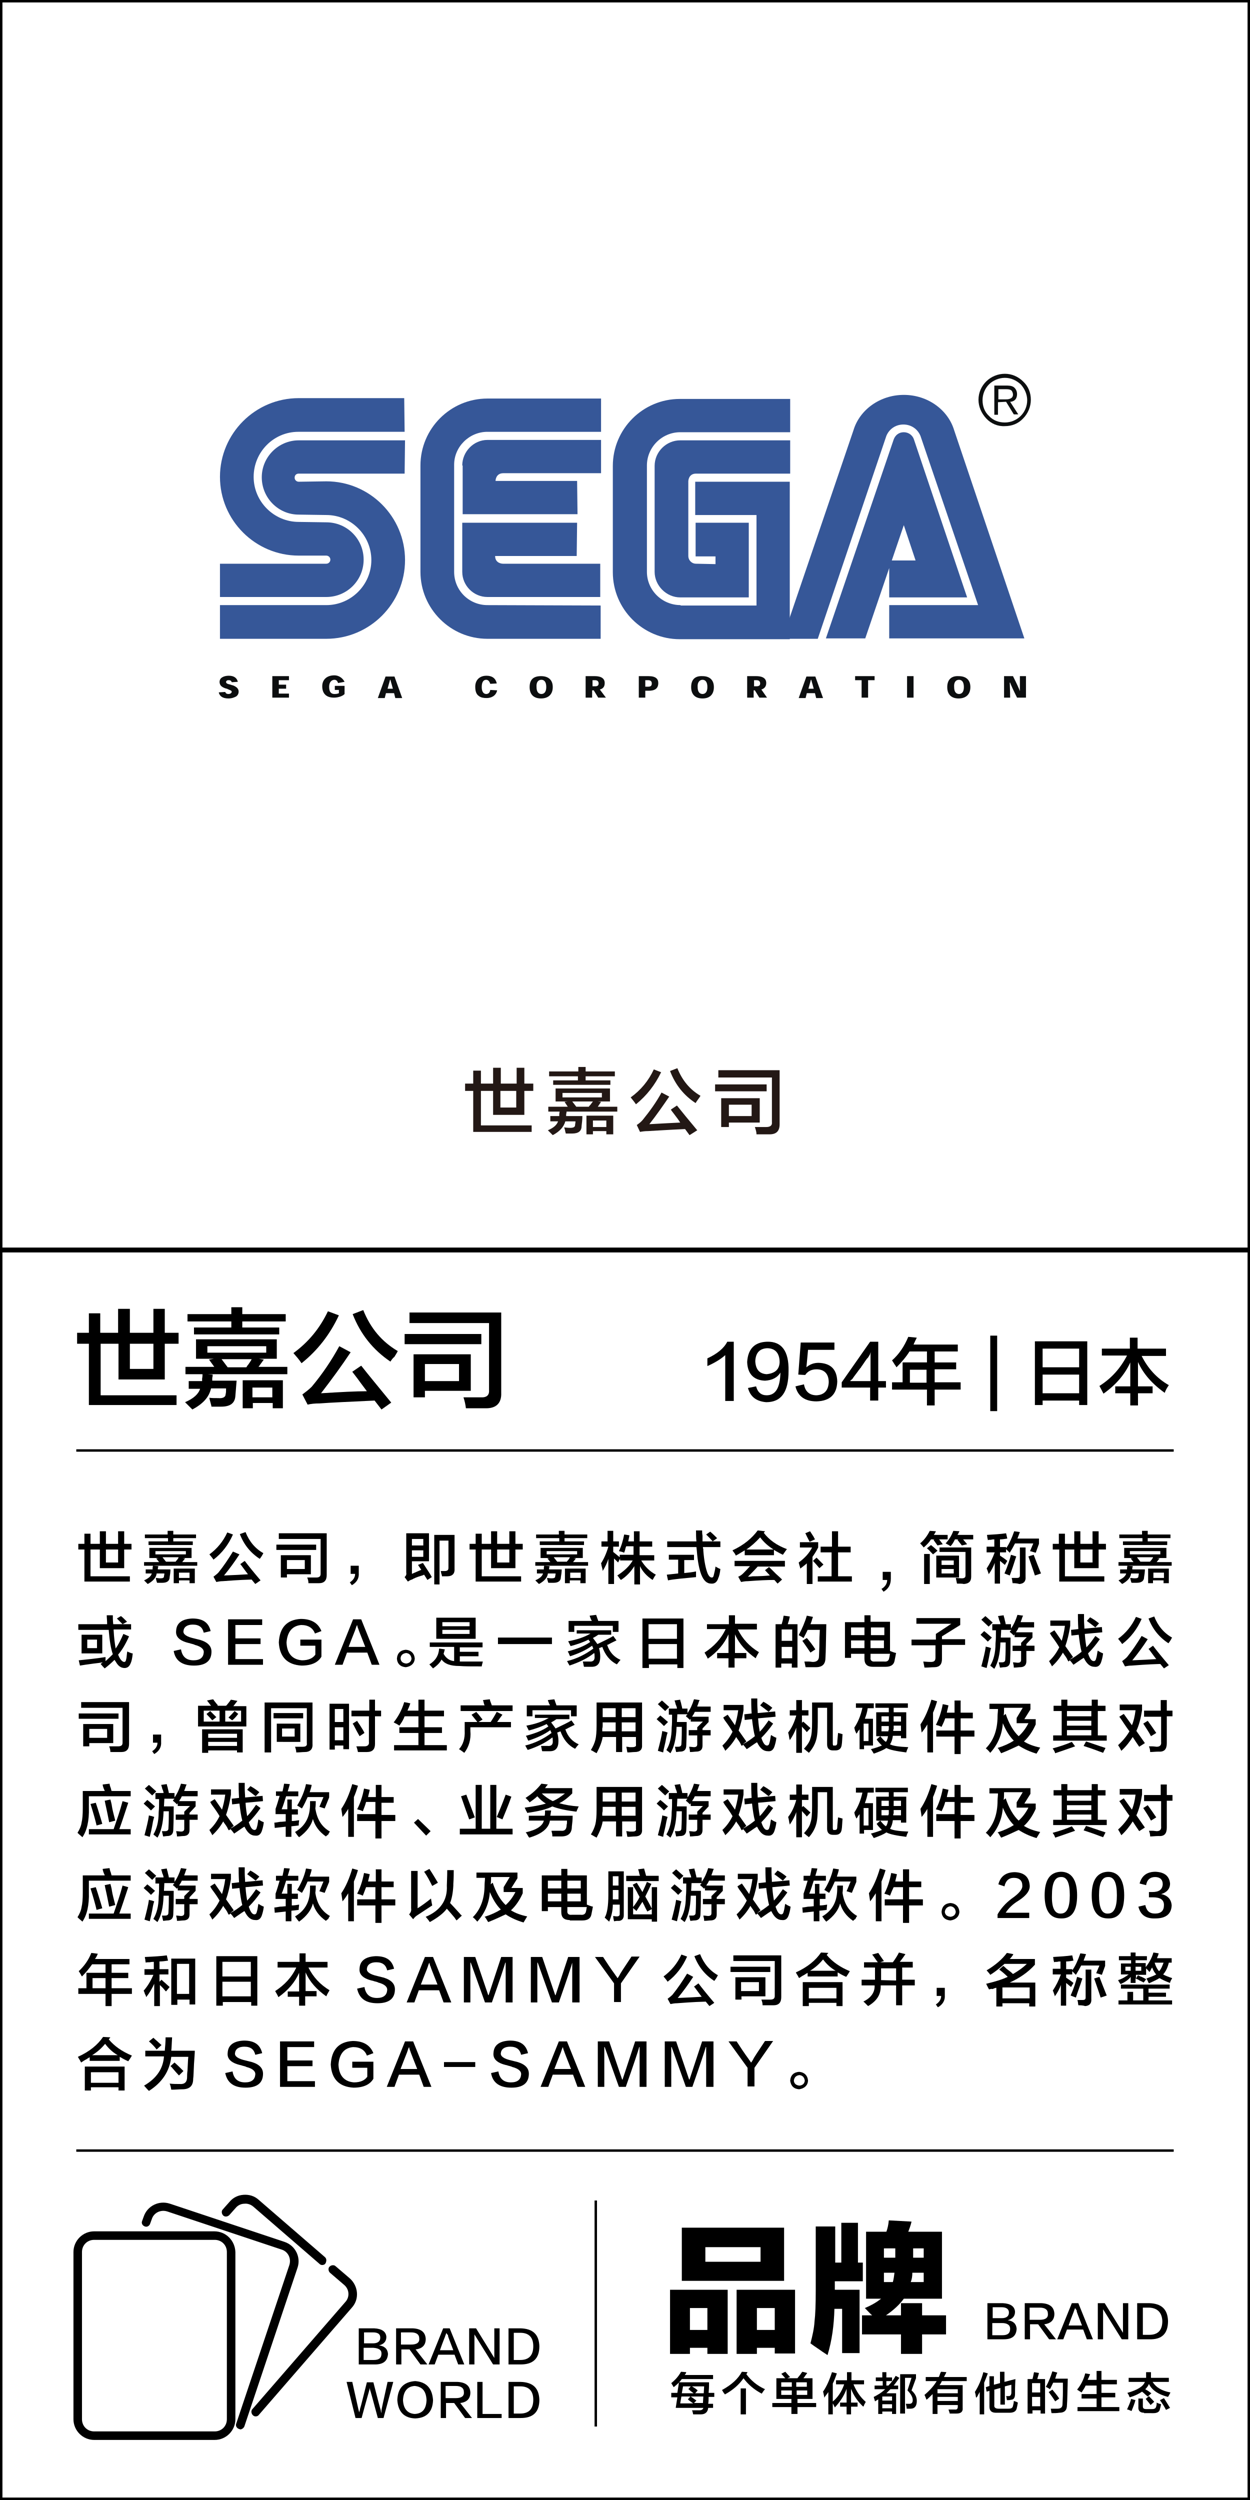 <?xml version="1.0" encoding="utf-8"?>
<!-- Generator: Adobe Illustrator 19.0.0, SVG Export Plug-In . SVG Version: 6.00 Build 0)  -->
<svg version="1.1" id="图层_1" xmlns="http://www.w3.org/2000/svg" xmlns:xlink="http://www.w3.org/1999/xlink" x="0px" y="0px"
	 width="308px" height="616px" viewBox="0 0 308 616" style="enable-background:new 0 0 308 616;" xml:space="preserve">
<style type="text/css">
	.st0{fill:#231815;}
	.st1{fill:#0C0E0F;}
	.st2{fill:#365798;}
</style>
<g id="XMLID_6631_">
	<path id="XMLID_644_" class="st0" d="M114.6,268.8V267h2v-3.2h1.9v3.2h3v-3.9h1.9v3.9h3.9v-3.9h1.9v3.9h2.2v1.8h-2.2v5.9h-7.7v-5.9
		h-3v8.5H131v1.6h-14.4v-10.1H114.6z M123.3,268.8v4.1h3.9v-4.1H123.3z"/>
	<path id="XMLID_647_" class="st0" d="M136.2,279.7c-0.1-0.1-0.4-0.4-0.8-0.8c-0.2-0.2-0.3-0.3-0.4-0.4c1.4-0.6,2.2-1.3,2.5-2.2
		h-1.9v-1.3h2.2c0-0.1,0-0.2,0-0.4c0-0.3,0.1-0.6,0.1-0.8l1.7,0.1c0,0.1,0,0.3-0.1,0.6c0,0.2,0,0.4,0,0.5h4c0,0.8-0.1,1.7-0.2,2.5
		c0,1.2-0.8,1.8-2.3,1.8c-0.5,0-1.1,0-1.6,0c0,0,0-0.2-0.1-0.4c-0.1-0.6-0.2-0.9-0.3-1.1c0.3,0,0.8,0.1,1.5,0.1
		c0.8,0,1.2-0.2,1.2-0.7c0-0.2,0.1-0.5,0.1-0.9h-2.5C138.9,277.7,137.9,278.8,136.2,279.7z M135.1,273.9v-1.2h4.8l-0.8-1.2l0.8-0.1
		h-3v-3.2h13.4v3.2h-3l0.8,0.1l-0.8,1.2h4.8v1.2H135.1z M135.3,265.2V264h7.2v-1.1h1.8v1.1h7.2v1.2h-7.2v1h6.1v1.1h-14.1v-1.1h6.1
		v-1H135.3z M138.6,269.3v1.1h9.7v-1.1H138.6z M141,271.4l1,1.3h3.1c0-0.1,0.2-0.3,0.4-0.5c0.3-0.4,0.5-0.7,0.6-0.8H141z
		 M144.5,279.5v-4.6h6.6v4.6h-1.7v-0.8h-3.3v0.8H144.5z M146.1,276.1v1.6h3.3v-1.6H146.1z"/>
	<path id="XMLID_655_" class="st0" d="M156.7,272.1c-0.4-0.6-0.9-1.2-1.3-1.7c2.5-1.8,4.4-4.1,5.7-6.9l1.8,0.7
		C161.4,267.3,159.4,269.9,156.7,272.1z M169.9,279.7l-1.1-1.5c-4.3,0.2-7.3,0.4-9.1,0.5c-0.8,0-1.5,0.1-2,0.2l-0.8-1.7
		c0.6-0.4,1.1-0.8,1.5-1.3c1.7-2.1,3.3-4.3,4.6-6.7l1.9,1c-1.5,2.2-3.1,4.5-4.9,6.8c3.2-0.2,5.8-0.3,7.6-0.4
		c-0.3-0.5-0.8-1.2-1.5-2.1c-0.4-0.5-0.7-0.9-0.8-1.1l1.5-1c1.2,1.5,2.9,3.6,5,6.1L169.9,279.7z M171.4,271.8
		c-2.9-1.9-5-4.5-6.3-7.9l1.8-0.7c1.2,3,3.1,5.3,5.7,6.8c-0.1,0.2-0.3,0.5-0.6,0.9S171.5,271.6,171.4,271.8z"/>
	<path id="XMLID_659_" class="st0" d="M176.2,268.9v-1.7h12.7v1.7H176.2z M186.4,279.5c0-0.6-0.2-1.2-0.4-1.8c0.8,0,1.7,0,2.8,0
		c1,0,1.5-0.4,1.4-1.2v-11H177v-1.8h15.1V277c0,1.7-0.8,2.5-2.5,2.5C188.7,279.5,187.6,279.5,186.4,279.5z M177.7,277.7v-7.1h9.5v6
		h-7.6v1.1H177.7z M185.2,275v-2.8h-5.6v2.8H185.2z"/>
</g>
<g id="XMLID_6627_">
	<path id="XMLID_624_" d="M19,331.1v-2.7h2.9v-4.8h2.8v4.8h4.4v-5.9H32v5.9h5.8v-5.9h2.8v5.9H44v2.7h-3.4v8.8H29.2v-8.8h-4.4v12.7
		h18.7v2.4H21.9v-15.1H19z M32,331.1v6.2h5.8v-6.2H32z"/>
	<path id="XMLID_627_" d="M47.4,347.3c-0.2-0.2-0.6-0.6-1.2-1.2c-0.3-0.3-0.5-0.5-0.6-0.6c2.1-0.9,3.3-2,3.7-3.3h-2.8v-1.9h3.3
		c0-0.1,0-0.3,0-0.6c0.1-0.5,0.1-0.9,0.1-1.2l2.5,0.2c0,0.2,0,0.5-0.1,0.8c0,0.4,0,0.6,0,0.7h6c-0.1,1.3-0.2,2.5-0.3,3.7
		c-0.1,1.8-1.2,2.7-3.5,2.7c-0.8,0-1.6,0-2.4,0c0-0.1,0-0.2-0.1-0.5c-0.2-0.8-0.4-1.4-0.4-1.7c0.5,0.1,1.2,0.1,2.2,0.1
		c1.2,0.1,1.8-0.3,1.8-1c0.1-0.3,0.1-0.7,0.1-1.4h-3.7C51.5,344.3,50,345.9,47.4,347.3z M45.7,338.6v-1.8h7.1l-1.3-1.8l1.2-0.2h-4.4
		V330h19.9v4.8h-4.4l1.2,0.2l-1.3,1.8h7.1v1.8H45.7z M46.2,325.6v-1.8H57v-1.7h2.7v1.7h10.7v1.8H59.7v1.5h9.1v1.7h-21v-1.7H57v-1.5
		H46.2z M51.1,331.7v1.6h14.5v-1.6H51.1z M54.6,334.9l1.5,2h4.6c0.1-0.1,0.2-0.4,0.5-0.7c0.4-0.6,0.7-1,0.8-1.3H54.6z M59.8,347
		v-6.9h9.9v6.9h-2.5v-1.3h-4.9v1.3H59.8z M62.2,341.9v2.4h4.9v-2.4H62.2z"/>
	<path id="XMLID_635_" d="M74.3,335.9c-0.6-0.9-1.3-1.7-2-2.5c3.7-2.7,6.5-6.1,8.5-10.3l2.7,1C81.3,328.8,78.3,332.7,74.3,335.9z
		 M94,347.3l-1.7-2.2c-6.4,0.3-10.9,0.5-13.5,0.7c-1.2,0-2.2,0.1-3,0.3l-1.3-2.5c0.8-0.6,1.6-1.2,2.3-1.9c2.6-3.1,4.9-6.5,6.8-10
		l2.8,1.5c-2.2,3.3-4.6,6.6-7.3,10.1c4.8-0.3,8.6-0.5,11.3-0.5c-0.5-0.7-1.3-1.7-2.3-3.1c-0.6-0.8-1-1.3-1.3-1.7l2.2-1.5
		c1.8,2.3,4.3,5.3,7.4,9.1L94,347.3z M96.2,335.5c-4.3-2.9-7.4-6.8-9.3-11.7l2.6-1c1.8,4.5,4.6,7.8,8.5,10.1
		c-0.1,0.3-0.4,0.7-0.8,1.4C96.7,334.7,96.4,335.2,96.2,335.5z"/>
	<path id="XMLID_639_" d="M99.7,331.2v-2.5h18.9v2.5H99.7z M114.8,347c-0.1-0.9-0.3-1.8-0.6-2.7c1.2,0,2.6,0,4.2,0
		c1.5,0.1,2.2-0.5,2.1-1.8V326h-19.6v-2.6h22.6v19.8c0.1,2.5-1.2,3.8-3.7,3.8C118.2,347,116.6,347,114.8,347z M101.9,344.3v-10.6
		H116v9h-11.3v1.6H101.9z M113.1,340.3v-4.2h-8.4v4.2H113.1z"/>
</g>
<g id="XMLID_6626_">
	<path id="XMLID_62_" d="M178.7,345.1v-11.2c-1.1,1-2.6,1.9-4.4,2.7c0-0.7,0-1.3,0-1.9c2.4-1.1,4.1-2.5,4.9-4.1h1.6v14.6H178.7z"/>
	<path id="XMLID_69_" d="M184.3,342l2-0.4c0.4,1.5,1.3,2.2,2.6,2.2c2.2,0,3.3-1.8,3.4-5.6c-0.8,1.3-2.1,1.9-3.8,2
		c-2.8-0.1-4.3-1.7-4.4-4.6c0.2-3.2,1.8-4.9,4.9-5c3.6-0.1,5.4,2.3,5.3,7.2c0,5.2-1.8,7.7-5.5,7.7
		C186.4,345.3,184.9,344.2,184.3,342z M192.1,335.7c0-2.3-1.1-3.5-3.1-3.5c-1.8,0.1-2.8,1.1-2.9,3.2c0.1,2,1,3.1,2.8,3.2
		C190.9,338.4,192,337.5,192.1,335.7z"/>
	<path id="XMLID_608_" d="M196,341.6l2.1-0.5c0.3,1.8,1.4,2.7,3.1,2.7c1.9-0.1,2.9-1.2,3-3.2c0-2.1-1.1-3.2-3-3.2
		c-1.3,0-2.2,0.5-2.8,1.4l-1.7-0.1l0.6-7.9h8.3v1.8h-6.5l-0.4,4.3c0.8-0.7,1.8-1.1,3-1.1c3,0.1,4.5,1.6,4.6,4.6
		c-0.1,3.2-1.8,4.8-5.1,4.9C198.4,345.3,196.6,344.1,196,341.6z"/>
	<path id="XMLID_610_" d="M216.4,340.3h1.9v1.6h-1.9v3.2h-2v-3.2h-7v-1.3l7-10h2V340.3z M209.5,340.3h2.5h2.5V337v-2.4
		c0,0,0-0.3,0-0.7c0-0.5,0.1-0.8,0.1-0.9v0.1c0,0,0,0.1-0.1,0.2c0,0.1-0.1,0.2-0.1,0.3c0,0,0,0.1-0.1,0.2c-0.1,0.2-0.2,0.4-0.3,0.5
		c0,0.1-0.2,0.3-0.4,0.5c-0.6,0.8-1,1.5-1.4,2c0,0.1-0.1,0.2-0.3,0.4c-0.1,0.2-0.2,0.3-0.3,0.4c-0.4,0.6-1,1.3-1.6,2.2
		C209.6,340.1,209.5,340.2,209.5,340.3z"/>
	<path id="XMLID_613_" d="M220.9,336.9c-0.1-0.1-0.2-0.4-0.4-0.6c-0.1-0.2-0.4-0.6-0.7-1.1c1.7-1.5,3-3.4,4-5.8l2.1,0.2
		c-0.3,0.6-0.6,1.2-0.8,1.7H236v1.7h-5.7v2.7h5.3v1.7h-5.3v3.2h6.4v1.8h-6.4v3.9h-1.9v-3.9h-8.6v-1.8h2.6v-4.9h6V333h-4.3
		C223.3,334.3,222.2,335.6,220.9,336.9z M224.2,337.5v3.2h4.1v-3.2H224.2z"/>
	<path id="XMLID_616_" d="M244,347.7v-18.6h1.7v18.6H244z"/>
	<path id="XMLID_618_" d="M255,346.2v-15.7h12.9v15.7h-2v-1.1h-9v1.1H255z M256.9,332.3v4.6h9v-4.6H256.9z M256.9,338.7v4.6h9v-4.6
		H256.9z"/>
	<path id="XMLID_622_" d="M271.5,334.1v-1.8h6.9v-2.7h1.9v2.7h7v1.8h-6c1.5,3,3.7,5.5,6.7,7.2c-0.4,0.6-0.8,1.2-1,1.9
		c-3.1-2.2-5.3-4.7-6.6-7.6v6h3.6v1.7h-3.6v3h-1.9v-3h-3.7v-1.7h3.7v-5.9c-1.3,2.9-3.5,5.5-6.6,7.7c-0.4-0.8-0.8-1.5-1-1.9
		c3-1.9,5.2-4.4,6.8-7.5H271.5z"/>
</g>
<g id="XMLID_2295_">
	<g id="XMLID_3854_">
		<path id="XMLID_4301_" d="M19.3,381.8v-1.4h1.5v-2.5h1.5v2.5h2.3v-3.1h1.5v3.1h3v-3.1h1.5v3.1h1.8v1.4h-1.8v4.6h-6v-4.6h-2.3v6.6
			h9.7v1.3H20.8v-7.9H19.3z M26.1,381.8v3.2h3v-3.2H26.1z"/>
		<path id="XMLID_4293_" d="M36.4,390.3c-0.1-0.1-0.3-0.3-0.6-0.6c-0.1-0.1-0.3-0.3-0.3-0.3c1.1-0.5,1.7-1,1.9-1.7h-1.5v-1h1.7
			c0-0.1,0-0.2,0-0.3c0-0.3,0.1-0.5,0.1-0.6l1.3,0.1c0,0.1,0,0.3-0.1,0.4c0,0.2,0,0.3,0,0.4H42c0,0.7-0.1,1.3-0.2,1.9
			c0,0.9-0.6,1.4-1.8,1.4c-0.4,0-0.8,0-1.3,0c0,0,0-0.1-0.1-0.3c-0.1-0.4-0.2-0.7-0.2-0.9c0.3,0,0.6,0.1,1.1,0.1
			c0.6,0,0.9-0.1,0.9-0.5c0-0.1,0.1-0.4,0.1-0.7h-1.9C38.5,388.7,37.7,389.6,36.4,390.3z M35.5,385.8v-0.9h3.7l-0.7-0.9l0.6-0.1
			h-2.3v-2.5h10.4v2.5H45l0.6,0.1l-0.7,0.9h3.7v0.9H35.5z M35.7,379v-0.9h5.6v-0.9h1.4v0.9h5.6v0.9h-5.6v0.8h4.8v0.9H36.6v-0.9h4.8
			V379H35.7z M38.3,382.2v0.8h7.5v-0.8H38.3z M40.1,383.8l0.8,1h2.4c0-0.1,0.1-0.2,0.3-0.4c0.2-0.3,0.4-0.5,0.4-0.7H40.1z
			 M42.8,390.1v-3.6H48v3.6h-1.3v-0.7h-2.6v0.7H42.8z M44.1,387.5v1.3h2.6v-1.3H44.1z"/>
		<path id="XMLID_4289_" d="M52.6,384.3c-0.3-0.5-0.7-0.9-1-1.3c1.9-1.4,3.4-3.2,4.4-5.4l1.4,0.5C56.3,380.6,54.7,382.7,52.6,384.3z
			 M62.9,390.3l-0.9-1.1c-3.4,0.1-5.7,0.3-7.1,0.4c-0.6,0-1.1,0.1-1.6,0.2l-0.7-1.3c0.4-0.3,0.8-0.6,1.2-1c1.3-1.6,2.5-3.4,3.6-5.2
			L59,383c-1.1,1.7-2.4,3.5-3.8,5.2c2.5-0.1,4.5-0.2,5.9-0.3c-0.3-0.4-0.7-0.9-1.2-1.6c-0.3-0.4-0.5-0.7-0.7-0.9l1.1-0.8
			c0.9,1.2,2.2,2.8,3.9,4.8L62.9,390.3z M64,384.1c-2.3-1.5-3.9-3.5-4.9-6.1l1.4-0.5c0.9,2.3,2.4,4.1,4.4,5.2
			c-0.1,0.1-0.2,0.4-0.4,0.7S64.1,384,64,384.1z"/>
		<path id="XMLID_4284_" d="M68.1,381.9v-1.3h9.8v1.3H68.1z M76,390.1c0-0.5-0.1-0.9-0.3-1.4c0.6,0,1.3,0,2.2,0
			c0.8,0,1.1-0.3,1.1-0.9v-8.6H68.7v-1.4h11.8v10.3c0,1.3-0.6,2-1.9,2C77.8,390.1,76.9,390.1,76,390.1z M69.2,388.7v-5.5h7.4v4.7
			h-5.9v0.8H69.2z M75.1,386.6v-2.2h-4.4v2.2H75.1z"/>
		<path id="XMLID_4282_" d="M86.7,390.6l-0.5-0.7c0.9-0.6,1.3-1.3,1.3-2.1h-1.1v-2h2c0,0.3,0,0.9,0,1.8
			C88.5,388.9,87.9,389.9,86.7,390.6z"/>
		<path id="XMLID_4277_" d="M105.3,389.3c-0.2-0.4-0.5-0.8-0.8-1.3c-0.2,0.1-0.4,0.2-0.8,0.3c-1,0.3-1.7,0.6-2.2,0.9
			c-0.4,0.1-0.7,0.3-1,0.5l-0.8-1.1c0.3-0.3,0.5-0.6,0.4-1.1v-9.7h5.6v6.9h-4.2v3.1l2.3-1l-0.8-1.2l1.2-0.5c1,1.6,1.8,2.7,2.2,3.5
			L105.3,389.3z M101.5,379.2v1.6h2.8v-1.6H101.5z M101.5,383.6h2.8V382h-2.8V383.6z M107,390.3v-12.1h5v8.3
			c0.1,1.2-0.5,1.9-1.8,1.9c-0.4,0-0.9,0-1.3,0c0-0.2-0.1-0.5-0.2-0.8c0-0.2-0.1-0.4-0.1-0.5c0.4,0,0.7,0,1,0c0.6,0,0.9-0.2,0.9-0.8
			v-6.7h-2.2v10.8H107z"/>
		<path id="XMLID_4274_" d="M115.7,381.8v-1.4h1.5v-2.5h1.5v2.5h2.3v-3.1h1.5v3.1h3v-3.1h1.5v3.1h1.8v1.4H127v4.6h-6v-4.6h-2.3v6.6
			h9.7v1.3h-11.2v-7.9H115.7z M122.5,381.8v3.2h3v-3.2H122.5z"/>
		<path id="XMLID_4266_" d="M132.8,390.3c-0.1-0.1-0.3-0.3-0.6-0.6c-0.1-0.1-0.3-0.3-0.3-0.3c1.1-0.5,1.7-1,1.9-1.7h-1.5v-1h1.7
			c0-0.1,0-0.2,0-0.3c0-0.3,0.1-0.5,0.1-0.6l1.3,0.1c0,0.1,0,0.3-0.1,0.4c0,0.2,0,0.3,0,0.4h3.1c0,0.7-0.1,1.3-0.2,1.9
			c0,0.9-0.6,1.4-1.8,1.4c-0.4,0-0.8,0-1.3,0c0,0,0-0.1-0.1-0.3c-0.1-0.4-0.2-0.7-0.2-0.9c0.3,0,0.6,0.1,1.1,0.1
			c0.6,0,0.9-0.1,0.9-0.5c0-0.1,0.1-0.4,0.1-0.7h-1.9C134.9,388.7,134.1,389.6,132.8,390.3z M131.9,385.8v-0.9h3.7l-0.7-0.9l0.6-0.1
			h-2.3v-2.5h10.4v2.5h-2.3l0.6,0.1l-0.7,0.9h3.7v0.9H131.9z M132.1,379v-0.9h5.6v-0.9h1.4v0.9h5.6v0.9h-5.6v0.8h4.8v0.9H133v-0.9
			h4.8V379H132.1z M134.7,382.2v0.8h7.5v-0.8H134.7z M136.5,383.8l0.8,1h2.4c0-0.1,0.1-0.2,0.3-0.4c0.2-0.3,0.4-0.5,0.4-0.7H136.5z
			 M139.2,390.1v-3.6h5.1v3.6h-1.3v-0.7h-2.6v0.7H139.2z M140.5,387.5v1.3h2.6v-1.3H140.5z"/>
		<path id="XMLID_4264_" d="M148.2,381.1v-1.3h1.5v-2.6h1.4v2.6h1.4v1.3h-1.4v1.3c0.5,0.4,1.1,0.9,1.6,1.3v-0.6h3.4V381h-1.8
			c-0.1,0.2-0.2,0.5-0.3,1c-0.1,0.3-0.2,0.5-0.2,0.6c-0.4-0.2-0.8-0.3-1.3-0.4c0.6-1.2,1-2.6,1.3-4.1l1.3,0.2
			c-0.1,0.5-0.2,1-0.3,1.5h1.4v-2.5h1.4v2.5h3.1v1.3h-3.1v2.1h3.6v1.3h-3.2c0.9,1.5,2.1,2.7,3.6,3.5c-0.4,0.5-0.6,1-0.8,1.3
			c-1.4-0.9-2.5-2.1-3.1-3.4v4.5h-1.4v-4.5c-0.8,1.3-1.9,2.5-3.3,3.4c-0.1-0.1-0.3-0.3-0.5-0.6c-0.1-0.2-0.3-0.4-0.4-0.5
			c1.7-1.1,3-2.3,3.8-3.7h-3.1V384l-0.5,1l-1-1v6.3h-1.4v-6.2c-0.3,1-0.8,2-1.4,3c0-0.3-0.1-0.7-0.3-1.4c0-0.3-0.1-0.4-0.1-0.5
			c0.7-1.1,1.3-2.4,1.8-4.1H148.2z"/>
		<path id="XMLID_4260_" d="M164.8,384.4v-1.3h6.2v1.3h-2.4v3.2c1-0.1,2-0.2,2.9-0.4c0,0.4,0,0.9,0,1.4c-3.1,0.3-5.5,0.5-6.9,0.8
			l-0.3-1.4l2.8-0.3v-3.4H164.8z M164.4,381.2v-1.4h7.2c-0.1-0.9-0.1-1.8-0.1-2.7h1.5c0,0.3,0,0.7,0.1,1.3c0,0.6,0,1.1,0,1.4h4.4
			v1.4h-4.3c0,0.1,0,0.3,0.1,0.5c0,0.2,0,0.3,0,0.4c0.2,2.6,0.6,4.5,1.1,5.7c0.3,0.6,0.6,0.9,1,0.9c0.3,0,0.4-0.2,0.5-0.7
			c0.1-0.5,0.3-1.1,0.4-2c0.5,0.3,0.9,0.5,1.2,0.6c-0.1,1-0.3,1.8-0.5,2.2c-0.3,1-0.9,1.5-1.8,1.4c-1,0-1.8-0.7-2.4-2.2
			c-0.5-1.3-0.9-3.2-1.1-5.9l-0.1-0.9H164.4z M175.6,379.8c-0.4-0.5-0.9-1-1.6-1.7l1-0.7c0.7,0.6,1.2,1.1,1.7,1.6L175.6,379.8z"/>
		<path id="XMLID_4256_" d="M192.9,383.1c-0.4-0.2-1-0.5-1.7-0.9c-0.2-0.1-0.4-0.3-0.5-0.3v1.3h-7.2V382c-0.7,0.4-1.4,0.9-2.2,1.3
			c-0.1-0.3-0.3-0.6-0.7-1.1c0-0.1-0.1-0.1-0.1-0.2c2.8-1.3,4.8-3,6.2-4.9l1.8,0.2l-0.3,0.4c1.3,1.7,3.2,3.1,5.7,4
			C193.5,382.2,193.2,382.7,192.9,383.1z M181,386v-1.4h12.4v1.4h-6.7c-0.8,0.9-1.6,1.7-2.4,2.5c0.3,0,0.6,0,1.1-0.1
			c1.8,0,3.2-0.1,4.3-0.2l-1.2-1.3l1-0.8c0.4,0.4,0.9,0.9,1.7,1.7c0.7,0.6,1.2,1.1,1.5,1.4l-1.1,1c-0.3-0.3-0.5-0.6-0.8-0.9
			c-1.7,0-3.8,0.1-6.5,0.3c-0.7,0-1.2,0.1-1.7,0.2l-0.7-1.3c0.5-0.2,0.9-0.5,1.2-0.8c0.4-0.4,1-1,1.7-1.8H181z M187.3,378.8
			c-1.1,1.2-2.2,2.2-3.4,3h6.7C189.2,380.9,188.2,380,187.3,378.8z"/>
		<path id="XMLID_4251_" d="M197.2,386.5c-0.1-0.5-0.3-1-0.4-1.5c1.5-1.1,2.6-2.3,3.3-3.7h-3V380h4.5v1.3c-0.4,0.8-0.9,1.6-1.4,2.3
			v6.7h-1.4v-5.1l-0.1,0.1C198.4,385.6,197.8,386,197.2,386.5z M199.5,379.9c-0.2-0.4-0.6-1.1-1-2c0,0-0.1-0.1-0.1-0.1l1.2-0.5
			c0.2,0.3,0.5,0.8,0.9,1.4c0.1,0.3,0.3,0.5,0.3,0.6L199.5,379.9z M201.9,386.4c-0.5-0.6-1-1.2-1.6-1.8l0.9-0.8
			c0.6,0.6,1.2,1.2,1.7,1.7L201.9,386.4z M202.2,382.5v-1.4h2.8v-3.8h1.5v3.8h3.1v1.4h-3.1v5.9h3.4v1.3h-8.4v-1.3h3.4v-5.9H202.2z"
			/>
		<path id="XMLID_4249_" d="M217.7,392.2l-0.5-0.7c0.9-0.5,1.4-1.3,1.4-2.2h-1.1v-2h2c0,0.3,0,0.9,0,1.7
			C219.5,390.5,218.9,391.5,217.7,392.2z"/>
		<path id="XMLID_4240_" d="M227.6,381.3c-0.1-0.1-0.2-0.3-0.5-0.6c-0.2-0.2-0.3-0.4-0.4-0.4c1-0.8,1.8-1.9,2.4-3.1l1.5,0.1
			c-0.1,0.3-0.3,0.6-0.5,0.9h3.4v1.1h-2.1c0.3,0.4,0.6,0.8,0.9,1.2l-1.3,0.3l-1-1.4l0.3-0.1h-0.9
			C228.9,380.1,228.3,380.7,227.6,381.3z M227.7,390.3v-7.4h1.4v7.4H227.7z M229.9,383c-0.5-0.5-1-1.1-1.5-1.5l1-0.8
			c0.5,0.4,1.1,0.9,1.6,1.4L229.9,383z M230.7,388.7v-5.4h5.6v5.4H230.7z M235.8,390.2c-0.1-0.5-0.2-1-0.3-1.4c0.5,0,1,0.1,1.5,0.1
			c0.6,0,0.9-0.2,0.9-0.7v-5.8h-6.4v-1.1h7.8v7.2c0,1.1-0.5,1.7-1.8,1.8C237.1,390.2,236.5,390.2,235.8,390.2z M232,384.5v1.1h3
			v-1.1H232z M232,386.6v1.1h3v-1.1H232z M234.2,381c-0.1-0.1-0.3-0.2-0.6-0.4c-0.3-0.1-0.5-0.3-0.6-0.3c0.9-1,1.5-2,1.9-3.1
			l1.5,0.1c0,0.1-0.1,0.2-0.2,0.4c-0.1,0.3-0.2,0.4-0.3,0.5h3.9v1.1h-2.5l1,1.2l-1.3,0.3l-1.1-1.4l0.3-0.1h-0.9
			C235,379.9,234.7,380.5,234.2,381z"/>
		<path id="XMLID_4235_" d="M243.1,382.5v-1.4h1.9v-1.8c-0.2,0-0.5,0-0.8,0.1c-0.4,0-0.6,0-0.8,0.1c0-0.1,0-0.3-0.1-0.5
			c0-0.3-0.1-0.6-0.1-0.8c1.7-0.1,3.3-0.2,4.7-0.4l0.3,1.3c-0.6,0.1-1.2,0.2-1.8,0.2v1.9h1.5v0.3c0.8-1.1,1.4-2.5,2-4.2l1.4,0.2
			c-0.2,0.5-0.4,1.1-0.6,1.6h5.3v1.3l-0.8,2.2c-0.4-0.1-0.9-0.3-1.4-0.4l0.8-1.9h-4.5c-0.4,0.8-0.8,1.5-1.3,2.3
			c-0.3-0.3-0.6-0.6-0.9-0.9v0.8h-1.5v0.8c0.6,0.4,1.2,0.8,1.8,1.3l-0.6,1l-1.2-1v5.6h-1.3v-5.1c-0.4,1.1-0.9,2-1.5,2.8
			c0-0.2-0.1-0.4-0.2-0.7c-0.1-0.3-0.2-0.6-0.3-0.7c0.8-1.2,1.5-2.6,2-4H243.1z M248.8,388.2l-1.3-0.5c0.8-1.8,1.3-3.4,1.6-4.6
			l1.3,0.4C249.8,385.4,249.3,386.9,248.8,388.2z M249.5,390.1c0-0.2-0.1-0.5-0.1-0.8c-0.1-0.3-0.1-0.4-0.1-0.5c0.3,0,0.7,0,1.3,0
			c0.5,0,0.7-0.2,0.7-0.6v-6.9h1.4v7.2c0.1,1.1-0.4,1.7-1.5,1.8C250.5,390.1,250,390.1,249.5,390.1z M255,388.2
			c-0.5-1.6-1.1-3.2-1.6-4.7l1.3-0.4c0.5,1.3,1.1,2.9,1.8,4.6L255,388.2z"/>
		<path id="XMLID_4232_" d="M259.4,381.8v-1.4h1.5v-2.5h1.5v2.5h2.3v-3.1h1.5v3.1h3v-3.1h1.5v3.1h1.8v1.4h-1.8v4.6h-6v-4.6h-2.3v6.6
			h9.7v1.3H261v-7.9H259.4z M266.2,381.8v3.2h3v-3.2H266.2z"/>
		<path id="XMLID_4224_" d="M276.5,390.3c-0.1-0.1-0.3-0.3-0.6-0.6c-0.1-0.1-0.3-0.3-0.3-0.3c1.1-0.5,1.7-1,1.9-1.7H276v-1h1.7
			c0-0.1,0-0.2,0-0.3c0-0.3,0.1-0.5,0.1-0.6l1.3,0.1c0,0.1,0,0.3-0.1,0.4c0,0.2,0,0.3,0,0.4h3.1c0,0.7-0.1,1.3-0.2,1.9
			c0,0.9-0.6,1.4-1.8,1.4c-0.4,0-0.8,0-1.3,0c0,0,0-0.1-0.1-0.3c-0.1-0.4-0.2-0.7-0.2-0.9c0.3,0,0.6,0.1,1.1,0.1
			c0.6,0,0.9-0.1,0.9-0.5c0-0.1,0.1-0.4,0.1-0.7h-1.9C278.6,388.7,277.8,389.6,276.5,390.3z M275.6,385.8v-0.9h3.7l-0.7-0.9l0.6-0.1
			H277v-2.5h10.4v2.5h-2.3l0.6,0.1l-0.7,0.9h3.7v0.9H275.6z M275.8,379v-0.9h5.6v-0.9h1.4v0.9h5.6v0.9h-5.6v0.8h4.8v0.9h-10.9v-0.9
			h4.8V379H275.8z M278.4,382.2v0.8h7.5v-0.8H278.4z M280.2,383.8l0.8,1h2.4c0-0.1,0.1-0.2,0.3-0.4c0.2-0.3,0.4-0.5,0.4-0.7H280.2z
			 M282.9,390.1v-3.6h5.1v3.6h-1.3v-0.7h-2.6v0.7H282.9z M284.2,387.5v1.3h2.6v-1.3H284.2z"/>
		<path id="XMLID_4219_" d="M19.3,401.5v-1.3h7.1c0-0.9-0.1-1.6-0.1-2.2h1.5c0,0.5,0,1.3,0.1,2.2h4.4v1.3H28c0,0,0,0.1,0,0.2
			c0.1,1.9,0.3,3.4,0.5,4.5c0.7-1,1.3-2.2,1.9-3.6l1.4,0.6c-0.9,2-1.8,3.5-2.7,4.5c0.2,0.5,0.4,0.9,0.7,1.3c0.3,0.3,0.5,0.5,0.8,0.5
			c0.3,0,0.4-0.2,0.5-0.7c0.1-0.3,0.1-0.8,0.2-1.5c0-0.2,0.1-0.3,0.1-0.4c0,0,0.1,0,0.1,0.1c0.5,0.2,0.9,0.4,1.2,0.4
			c-0.1,1.2-0.3,2-0.5,2.4c-0.3,0.8-0.8,1.2-1.5,1.2c-0.9,0-1.6-0.5-2.2-1.6c0,0-0.1-0.1-0.1-0.1c0-0.1-0.1-0.2-0.2-0.3
			c-0.7,0.7-1.5,1.4-2.4,2.1c-0.3-0.3-0.6-0.6-1-1.1l0.5-0.4c-0.5,0.1-1.3,0.2-2.2,0.3c-1.6,0.2-2.8,0.4-3.4,0.5l-0.3-1.3
			c1.9-0.2,4.1-0.4,6.6-0.8c0,0.1,0,0.4,0,0.7c0,0.1,0,0.3,0,0.3c0.6-0.5,1.2-1.1,1.8-1.7c-0.5-1.4-0.8-3.4-1-5.8c0-0.1,0-0.1,0-0.2
			H19.3z M20.1,407.4v-4.6h5.1v4.6H20.1z M21.5,404v2.1h2.4V404H21.5z M30.2,400.2c-0.1-0.1-0.3-0.3-0.5-0.5
			c-0.4-0.4-0.7-0.7-0.9-0.9l1-0.6c0.3,0.2,0.7,0.6,1.2,1.1c0.1,0.1,0.2,0.2,0.3,0.3L30.2,400.2z"/>
		<path id="XMLID_4217_" d="M42.8,406.8l1.8-0.4c0.3,1.8,1.3,2.7,3.1,2.7c1.6,0,2.4-0.7,2.5-1.9c0.1-0.8-0.6-1.5-2.2-1.9
			c-0.1-0.1-0.5-0.2-0.9-0.3c-0.1,0-0.3-0.1-0.3-0.1c-2.4-0.5-3.6-1.5-3.4-3.1c0.1-1.9,1.5-2.9,4-3c2.6,0,4,1,4.5,3.1l-1.7,0.4
			c-0.3-1.3-1.1-2-2.7-2c-1.4,0-2.2,0.6-2.3,1.6c-0.1,0.8,0.8,1.4,2.6,1.8c0.7,0.2,1.3,0.3,1.6,0.4c1.9,0.6,2.8,1.6,2.7,3.1
			c-0.1,2.1-1.5,3.2-4.3,3.2C44.9,410.4,43.2,409.2,42.8,406.8z"/>
		<path id="XMLID_4215_" d="M64.8,410.2h-8.6V399h8.4v1.4H58v3.3h6.2v1.4H58v3.7h6.8V410.2z"/>
		<path id="XMLID_4213_" d="M79.2,404v4.2c-0.8,1.4-2.4,2.2-4.9,2.2c-3.5-0.2-5.4-2.1-5.6-5.7c0.2-3.7,2-5.6,5.4-5.8
			c2.6,0,4.3,1,5.1,3l-1.6,0.6c-0.5-1.4-1.7-2.1-3.4-2.1c-2.2,0.2-3.4,1.7-3.6,4.3c0.1,2.7,1.4,4.2,3.8,4.4c1.6,0,2.7-0.5,3.3-1.4
			v-2.2H74V404H79.2z"/>
		<path id="XMLID_4210_" d="M89,399l4.5,11.2h-1.9l-1.1-3h-5l-1.1,3h-1.9L87,399H89z M88,400.4L88,400.4c-0.2,0.3-0.3,0.7-0.4,1
			c0,0.1-0.6,1.5-1.7,4.4h4.1c-1.1-2.8-1.7-4.3-1.7-4.4c0,0,0-0.1-0.1-0.2C88.1,400.8,88,400.5,88,400.4z"/>
		<path id="XMLID_4207_" d="M97.8,408.7c0.1-1.4,0.9-2.1,2.2-2.2c1.3,0.1,2.1,0.9,2.2,2.2c-0.1,1.2-0.9,1.9-2.2,2.1
			C98.7,410.7,97.9,410,97.8,408.7z M98.7,408.7c0.1,0.7,0.5,1.1,1.4,1.2c0.8-0.1,1.2-0.5,1.3-1.2c-0.1-0.8-0.5-1.3-1.3-1.4
			C99.2,407.4,98.7,407.9,98.7,408.7z"/>
		<path id="XMLID_4202_" d="M105.9,405.9v-1.2h13v1.2h-5.6v1.1h4.6v1.1h-4.6v1.3c1.9,0,3.8,0,5.7,0c0,0-0.1,0.1-0.1,0.3
			c-0.1,0.4-0.2,0.7-0.2,0.9c-2.5,0-4.3,0-5.5-0.1c-2.2,0-3.6-0.5-4.4-1.6c-0.4,0.8-1.1,1.5-2.1,2.2c-0.3-0.3-0.6-0.7-0.9-1
			c1.5-0.9,2.3-2.2,2.4-3.9l1.4,0.2c-0.1,0.4-0.2,0.8-0.3,1.1c0.6,1.1,1.5,1.7,2.6,1.8v-3.5H105.9z M107.5,403.8v-5.2h9.7v5.2H107.5
			z M109,399.7v1h6.7v-1H109z M109,401.6v1h6.7v-1H109z"/>
		<path id="XMLID_4200_" d="M122.7,405.1v-1.6H136v1.6H122.7z"/>
		<path id="XMLID_4197_" d="M142.1,402.8v-1.1h8.5v1.1h-3.2c-0.4,0.3-0.9,0.6-1.3,0.8c0.4,0.5,0.8,1.1,1.1,1.5c1.6-0.8,3-1.4,3.9-2
			l0.8,1.1c-0.4,0.2-1.1,0.5-2,1c0.1,0,0,0-0.3,0.1c0.6,1.8,1.7,3,3.3,3.7c-0.3,0.3-0.6,0.7-0.9,1.1c-1.8-0.9-2.9-2.4-3.6-4.3
			l-0.8,0.3c0.2,0.7,0.3,1.4,0.3,2.1c0,1.7-0.7,2.5-2.1,2.5c-0.5,0-1.2,0-1.9,0c0-0.1-0.1-0.2-0.1-0.4c-0.1-0.4-0.1-0.7-0.2-0.9
			c0.6,0,1.1,0,1.6,0c0.9,0.1,1.4-0.3,1.3-1.3c0-0.3,0-0.6-0.1-0.8c-1.6,1.3-3.7,2.3-6.1,3.1c0-0.1-0.1-0.3-0.2-0.4
			c-0.2-0.4-0.3-0.6-0.4-0.7c2.5-0.6,4.6-1.7,6.5-3.1c-0.1-0.2-0.2-0.4-0.3-0.7c-1.5,1.1-3.3,1.9-5.4,2.6c-0.1-0.1-0.2-0.3-0.3-0.6
			c-0.1-0.3-0.3-0.5-0.3-0.6c2.3-0.6,4.1-1.3,5.5-2.3c0-0.1-0.1-0.2-0.2-0.3c-0.1-0.1-0.1-0.2-0.2-0.3c-1.4,0.7-2.9,1.2-4.4,1.6
			c-0.2-0.4-0.4-0.8-0.6-1.2c2.2-0.4,4-1,5.5-1.9H142.1z M140.1,402.1v-2.7h5.7c0-0.1-0.1-0.3-0.2-0.4c-0.1-0.4-0.3-0.7-0.3-0.9
			l1.6-0.2c0,0.1,0.1,0.3,0.2,0.6c0.1,0.4,0.3,0.7,0.3,0.9h5v2.7h-1.4v-1.5h-9.5v1.5H140.1z"/>
		<path id="XMLID_4193_" d="M158.3,411v-12.2h10.1V411h-1.5v-0.9h-7v0.9H158.3z M159.8,400.2v3.6h7v-3.6H159.8z M159.8,405.1v3.6h7
			v-3.6H159.8z"/>
		<path id="XMLID_4191_" d="M174.2,401.6v-1.4h5.4V398h1.5v2.1h5.4v1.4h-4.7c1.2,2.4,2.9,4.2,5.2,5.6c-0.3,0.5-0.6,1-0.8,1.5
			c-2.4-1.7-4.1-3.6-5.1-5.9v4.6h2.8v1.3H181v2.3h-1.5v-2.3h-2.8v-1.3h2.8v-4.6c-1,2.3-2.7,4.3-5.1,6c-0.3-0.7-0.6-1.1-0.8-1.5
			c2.3-1.5,4.1-3.4,5.2-5.8H174.2z"/>
		<path id="XMLID_4185_" d="M191.1,410.9v-10.7h1.5c0.1-0.4,0.3-0.9,0.4-1.6c0-0.2,0.1-0.4,0.1-0.5l1.5,0.2
			c-0.1,0.7-0.3,1.3-0.5,1.9h2.4v10.7h-1.4v-1h-2.6v1H191.1z M192.6,401.5v2.8h2.6v-2.8H192.6z M192.6,405.8v2.8h2.6v-2.8H192.6z
			 M198.5,410.8c-0.1-0.5-0.2-1-0.3-1.4c0.2,0,0.5,0,1,0c0.5,0,0.8,0.1,1.1,0.1c1,0,1.5-0.5,1.5-1.4c0-0.6,0.1-1.8,0.1-3.7
			c0-1.3,0.1-2.3,0.1-2.8h-3c-0.3,0.7-0.7,1.4-1,2c-0.1,0-0.2-0.1-0.3-0.2c-0.2-0.1-0.5-0.3-0.9-0.5c0.8-1.5,1.5-3.1,2-4.8l1.5,0.3
			c0,0.1-0.1,0.3-0.2,0.6c-0.1,0.5-0.3,0.9-0.4,1.2h3.9c-0.1,4-0.1,6.7-0.2,8.2c0,1.6-0.7,2.4-2.4,2.4
			C200.2,410.8,199.4,410.8,198.5,410.8z M199.7,407.2c-0.6-0.9-1.3-1.9-2-2.9l1.1-0.7c0.7,0.8,1.4,1.7,2.1,2.8L199.7,407.2z"/>
		<path id="XMLID_4178_" d="M215.1,410.7c-1.4,0-2.1-0.6-2.1-2v-1.2h-3.3v1h-1.5v-8.8h4.8V398h1.5v1.6h4.8v7.2
			c0.5,0.2,1,0.4,1.5,0.5c0,0.1-0.1,0.3-0.1,0.5c-0.1,0.5-0.2,1-0.3,1.5c-0.2,0.9-0.9,1.4-2.2,1.4H215.1z M209.7,401v1.9h3.3V401
			H209.7z M209.7,404.2v1.9h3.3v-1.9H209.7z M219.1,408.5c0.1-0.3,0.1-0.7,0.2-1h-4.8v0.9c-0.1,0.7,0.3,1.1,1.1,1h2.2
			C218.6,409.5,219,409.2,219.1,408.5z M217.9,401h-3.3v1.9h3.3V401z M214.5,406.1h3.3v-1.9h-3.3V406.1z"/>
		<path id="XMLID_4176_" d="M224.6,405.4V404h6v-1.4l3.8-2.5h-8.6v-1.4h10.8v1.7l-4.5,2.8v0.7h5.7v1.4h-5.7v3.5c0,1.3-0.6,2-1.9,2
			c-0.7,0-1.5,0.1-2.4,0.1c-0.1-0.5-0.2-1-0.3-1.5c0.3,0,0.9,0.1,1.9,0.1c0.8,0,1.1-0.3,1.1-1.1v-3H224.6z"/>
		<path id="XMLID_4171_" d="M243.4,404.5c-0.2-0.2-0.5-0.5-0.8-0.8c-0.5-0.4-0.8-0.7-1-0.9l0.9-0.9c0.9,0.7,1.5,1.3,1.9,1.6
			L243.4,404.5z M243.1,411l-1.3-0.4c0.5-1.9,0.9-3.5,1.1-4.9c0,0,0.1,0,0.2,0.1c0.2,0,0.6,0.1,1.1,0.3c-0.1,0.3-0.2,0.6-0.3,1.1
			C243.6,409,243.3,410.2,243.1,411z M243.6,400.8c-0.6-0.6-1.2-1.1-1.8-1.7l1-0.9c0.6,0.5,1.2,1.1,1.8,1.6L243.6,400.8z
			 M244.5,401.5v-1.3h2c0-0.2-0.1-0.6-0.3-1c-0.1-0.4-0.2-0.8-0.3-1l1.4-0.2c0,0.2,0.1,0.5,0.2,0.8c0.1,0.6,0.3,1.1,0.3,1.4h1.3v1.1
			c0.7-1,1.2-2.1,1.6-3.4l1.4,0.2c-0.1,0.1-0.2,0.4-0.3,0.7c-0.1,0.4-0.3,0.7-0.3,0.9h3.3v1.3H251c-0.1,0.2-0.2,0.5-0.5,0.9
			c-0.1,0.1-0.1,0.3-0.2,0.3h4.1v1.3l-1.5,1.6v0.4h2v1.3h-2v2.5c0,1-0.5,1.5-1.6,1.5c-0.3,0-0.8,0.1-1.5,0.1c0,0,0-0.1,0-0.2
			c0-0.3-0.1-0.6-0.2-1.1c0.5,0,0.9,0.1,1.2,0.1c0.5,0,0.8-0.2,0.8-0.7v-2.2h-2.1v-1.3h2.1v-0.7l1.4-1.4h-3v-0.7l-0.2,0.3
			c-0.3-0.3-0.6-0.6-1-0.9c0.1-0.2,0.3-0.4,0.4-0.5h-2.5l-0.1,1.9h2.4c0,1.5,0,3.4-0.1,5.7c0,1.1-0.5,1.6-1.5,1.6
			c-0.3,0-0.7,0.1-1,0.1l-0.3-1.3c0.3,0,0.6,0,0.8,0c0.5,0,0.8-0.2,0.8-0.7c0.1-1.6,0.1-3,0.1-4.2h-1.3v0.2
			c-0.1,2.7-0.6,4.8-1.5,6.3c-0.1-0.1-0.3-0.2-0.5-0.4c-0.3-0.2-0.4-0.3-0.5-0.4c0.8-1.3,1.3-3.1,1.3-5.5c0.1-0.9,0.1-2,0.1-3.2
			H244.5z"/>
		<path id="XMLID_4168_" d="M263.3,409.4c-0.1-0.1-0.3-0.4-0.4-0.7c-0.4-0.7-0.8-1.1-1-1.5c-0.6,1.1-1.5,2.3-2.7,3.4
			c-0.1-0.3-0.3-0.6-0.6-1.1c0-0.1-0.1-0.1-0.1-0.2c1.1-1,1.9-2.2,2.5-3.4c-0.4-0.7-1-1.6-1.9-2.8c-0.2-0.3-0.3-0.5-0.4-0.7l1.1-0.7
			c0.2,0.3,0.5,0.7,0.9,1.3c0.4,0.6,0.7,1,0.9,1.3c0.3-1,0.6-2.2,0.8-3.7h-3.6v-1.3h4.9v1.3c-0.3,2-0.7,3.6-1.2,5l1.9,2.7l-0.9,0.7
			c1-0.5,2-1.2,3-2c-0.3-1.1-0.5-2.5-0.7-4.2l-1.8,0.2l-0.1-1.4l1.8-0.2c-0.1-1.7-0.1-2.9-0.1-3.7h1.5c0,0.2,0,0.6,0,1.2
			c0,1.1,0.1,1.8,0.1,2.4l4.3-0.4l0.1,1.3l-4.3,0.4c0.1,1.6,0.3,2.7,0.4,3.3c0.8-0.8,1.5-1.8,2.2-2.8l1.1,0.8
			c-0.9,1.3-1.9,2.5-2.9,3.5l0.1,0.3c0.4,1.1,0.8,1.6,1.3,1.6c0.3,0,0.5-0.2,0.6-0.7c0.1-0.3,0.2-0.8,0.3-1.5c0-0.2,0.1-0.3,0.1-0.4
			c0.4,0.3,0.8,0.5,1.3,0.7c-0.1,0.9-0.3,1.6-0.5,2.2c-0.3,0.8-0.8,1.2-1.6,1.1c-1.1,0-1.9-0.7-2.6-2.1l-0.1-0.1
			c-0.8,0.5-1.6,1.1-2.5,1.7c-0.3-0.4-0.6-0.8-0.9-1.1L263.3,409.4z M269.9,401c-0.6-0.5-1.3-1-2.1-1.6l0.8-0.9
			c0.9,0.5,1.6,1,2.2,1.5L269.9,401z"/>
		<path id="XMLID_4164_" d="M276.5,405.1c-0.3-0.5-0.7-0.9-1-1.3c1.9-1.4,3.4-3.2,4.4-5.4l1.4,0.5
			C280.2,401.4,278.6,403.5,276.5,405.1z M286.8,411.1l-0.9-1.1c-3.4,0.1-5.7,0.3-7.1,0.4c-0.6,0-1.1,0.1-1.6,0.2l-0.7-1.3
			c0.4-0.3,0.8-0.6,1.2-1c1.3-1.6,2.5-3.4,3.6-5.2l1.5,0.8c-1.1,1.7-2.4,3.5-3.8,5.2c2.5-0.1,4.5-0.2,5.9-0.3
			c-0.3-0.4-0.7-0.9-1.2-1.6c-0.3-0.4-0.5-0.7-0.7-0.9l1.1-0.8c0.9,1.2,2.2,2.8,3.9,4.8L286.8,411.1z M287.9,404.9
			c-2.3-1.5-3.9-3.5-4.9-6.1l1.4-0.5c0.9,2.3,2.4,4.1,4.4,5.2c-0.1,0.1-0.2,0.4-0.4,0.7S288,404.8,287.9,404.9z"/>
		<path id="XMLID_4159_" d="M19.4,423.5v-1.3h9.8v1.3H19.4z M27.2,431.7c0-0.5-0.1-0.9-0.3-1.4c0.6,0,1.3,0,2.2,0
			c0.8,0,1.1-0.3,1.1-0.9v-8.6H20v-1.4h11.8v10.3c0,1.3-0.6,2-1.9,2C29,431.7,28.2,431.7,27.2,431.7z M20.5,430.3v-5.5h7.4v4.7H22
			v0.8H20.5z M26.4,428.2v-2.2H22v2.2H26.4z"/>
		<path id="XMLID_4157_" d="M38,432.2l-0.5-0.7c0.9-0.6,1.3-1.3,1.3-2.1h-1.1v-2h2c0,0.3,0,0.9,0,1.8
			C39.8,430.5,39.2,431.5,38,432.2z"/>
		<path id="XMLID_4148_" d="M48.8,425.3v-5H52c-0.4-0.5-0.7-0.9-1-1.3l1.5-0.3c0.1,0.1,0.2,0.2,0.3,0.4c0.4,0.5,0.7,0.9,0.9,1.1
			l-0.2,0.1h2.2c0,0,0.1-0.1,0.2-0.2c0.5-0.6,0.8-1,1-1.3l1.6,0.3c-0.3,0.4-0.7,0.9-1,1.3h3.2v5H48.8z M49.8,431.9v-5.8h10v5.7h-1.4
			v-0.5h-7.1v0.6H49.8z M50.2,421.5v2.7h3.9v-2.7H50.2z M52.3,423.9c-0.1-0.1-0.4-0.5-0.8-0.9c-0.3-0.3-0.5-0.5-0.6-0.7l0.9-0.7
			c0.5,0.5,1,1,1.5,1.5L52.3,423.9z M51.3,427.2v1h7.1v-1H51.3z M51.3,429.2v1h7.1v-1H51.3z M59.4,421.5h-3.9v2.7h3.9V421.5z
			 M57.2,423.9l-0.9-0.7c0.5-0.5,1-1,1.5-1.6l0.9,0.7C58.1,423.1,57.6,423.6,57.2,423.9z"/>
		<path id="XMLID_4143_" d="M65.2,431.7v-12.2h11.8v10.2c0.1,1.3-0.6,2-1.9,2c-0.6,0-1.3,0.1-2.1,0.1c0-0.4-0.1-0.8-0.3-1.4
			c0.7,0,1.3,0,1.9,0c0.8,0,1.1-0.3,1-0.9v-8.6h-8.8v10.9H65.2z M67.4,423.4v-1.3h7.3v1.3H67.4z M68.2,429.2v-4.5H74v4.5H68.2z
			 M69.5,425.9v2h3.1v-2H69.5z"/>
		<path id="XMLID_4137_" d="M81.2,431.2v-11.4H86V431h-1.4v-0.9h-2.1v1H81.2z M82.5,421.1v3.2h2.1v-3.2H82.5z M82.5,425.6v3.2h2.1
			v-3.2H82.5z M86.6,422.9v-1.4H91v-2.7h1.4v2.7h1.5v1.4h-1.5v6.8c0,1.3-0.6,2-2,2c-0.7,0-1.4,0-2.2,0c-0.1-0.5-0.2-0.9-0.4-1.4
			c0.6,0,1.3,0,2,0c0.8,0,1.2-0.4,1.1-1.1v-6.3H86.6z M88.6,427.8c-0.4-0.7-0.9-1.6-1.5-2.8c-0.1-0.1-0.2-0.3-0.2-0.3L88,424
			c0.1,0.3,0.4,0.6,0.7,1.1c0.5,0.8,0.9,1.4,1.1,1.9L88.6,427.8z"/>
		<path id="XMLID_4135_" d="M98.4,425.2c-0.4-0.3-0.8-0.5-1.4-0.8c1.1-1.4,2-3,2.6-5l1.5,0.3c-0.2,0.7-0.5,1.3-0.7,1.8h2.7v-2.7h1.5
			v2.7h4.8v1.4h-4.8v2.7h4.3v1.4h-4.3v3h5.5v1.3h-13V430h6v-3h-4.7v-1.4h4.7v-2.7h-3.4C99.4,423.7,99,424.4,98.4,425.2z"/>
		<path id="XMLID_4132_" d="M114.4,431.9c-0.1-0.1-0.3-0.2-0.4-0.3c-0.4-0.3-0.7-0.5-0.9-0.6c1-1.1,1.5-2.6,1.4-4.6v-2.1h3.1
			c-0.1-0.2-0.4-0.5-0.7-0.9c-0.3-0.4-0.6-0.7-0.7-0.9l1.2-0.7c0,0.1,0.1,0.2,0.2,0.3c0.4,0.4,0.8,1,1.3,1.6l-1,0.6h3
			c0.4-0.6,0.9-1.4,1.5-2.5l1.4,0.7c-0.4,0.5-0.8,1.1-1.3,1.8h3.4v1.3h-10v0.9C116.1,428.6,115.5,430.5,114.4,431.9z M113.5,421.6
			v-1.4h5.9c-0.1-0.2-0.2-0.5-0.3-1c0-0.1-0.1-0.2-0.1-0.3l1.7-0.2c0,0.2,0.1,0.5,0.3,1c0.1,0.2,0.1,0.4,0.2,0.5h5.1v1.4H113.5z"/>
		<path id="XMLID_4129_" d="M131.8,423.6v-1.1h8.5v1.1h-3.2c-0.4,0.3-0.9,0.6-1.3,0.8c0.4,0.5,0.8,1.1,1.1,1.5c1.6-0.8,3-1.4,3.9-2
			l0.8,1.1c-0.4,0.2-1.1,0.5-2,1c0.1,0,0,0-0.3,0.1c0.6,1.8,1.7,3,3.3,3.7c-0.3,0.3-0.6,0.7-0.9,1.1c-1.8-0.9-2.9-2.4-3.6-4.3
			l-0.8,0.3c0.2,0.7,0.3,1.4,0.3,2.1c0,1.7-0.7,2.5-2.1,2.5c-0.5,0-1.2,0-1.9,0c0-0.1-0.1-0.2-0.1-0.4c-0.1-0.4-0.1-0.7-0.2-0.9
			c0.6,0,1.1,0,1.6,0c0.9,0.1,1.4-0.3,1.3-1.3c0-0.3,0-0.6-0.1-0.8c-1.6,1.3-3.7,2.3-6.1,3.1c0-0.1-0.1-0.3-0.2-0.4
			c-0.2-0.4-0.3-0.6-0.4-0.7c2.5-0.6,4.6-1.7,6.5-3.1c-0.1-0.2-0.2-0.4-0.3-0.7c-1.5,1.1-3.3,1.9-5.4,2.6c-0.1-0.1-0.2-0.3-0.3-0.6
			c-0.1-0.3-0.3-0.5-0.3-0.6c2.3-0.6,4.1-1.3,5.5-2.3c0-0.1-0.1-0.2-0.2-0.3c-0.1-0.1-0.1-0.2-0.2-0.3c-1.4,0.7-2.9,1.2-4.4,1.6
			c-0.2-0.4-0.4-0.8-0.6-1.2c2.2-0.4,4-1,5.5-1.9H131.8z M129.8,422.9v-2.7h5.7c0-0.1-0.1-0.3-0.2-0.4c-0.1-0.4-0.3-0.7-0.3-0.9
			l1.6-0.2c0,0.1,0.1,0.3,0.2,0.6c0.1,0.4,0.3,0.7,0.3,0.9h5v2.7h-1.4v-1.5h-9.5v1.5H129.8z"/>
		<path id="XMLID_4123_" d="M147,432c-0.1-0.1-0.4-0.2-0.7-0.4c-0.3-0.2-0.6-0.3-0.7-0.4c0.5-0.8,0.9-1.7,1.1-2.5
			c0.2-0.8,0.3-2,0.3-3.6v-5.6h11.2v10.4c0.1,1.2-0.5,1.8-1.8,1.8c-0.5,0-1.1,0.1-1.8,0.1c0-0.1-0.1-0.3-0.1-0.5
			c-0.1-0.4-0.1-0.7-0.2-0.9c0.2,0,0.4,0,0.8,0.1c0.3,0,0.6,0,0.7,0c0.7,0,1-0.2,0.9-0.7v-1.8h-3.4v3.7h-1.5v-3.7h-3.3
			C148.3,429.2,147.8,430.5,147,432z M148.5,425.1c0,0.2,0,0.5-0.1,0.8c0,0.3,0,0.5,0,0.7h3.3v-2.2h-3.2V425.1z M148.5,420.9v2.2
			h3.2v-2.2H148.5z M156.6,420.9h-3.4v2.2h3.4V420.9z M153.2,424.4v2.2h3.4v-2.2H153.2z"/>
		<path id="XMLID_4118_" d="M163.6,425.3c-0.2-0.2-0.5-0.5-0.8-0.8c-0.5-0.4-0.8-0.7-1-0.9l0.9-0.9c0.9,0.7,1.5,1.3,1.9,1.6
			L163.6,425.3z M163.4,431.8l-1.3-0.4c0.5-1.9,0.9-3.5,1.1-4.9c0,0,0.1,0,0.2,0.1c0.2,0,0.6,0.1,1.1,0.3c-0.1,0.3-0.2,0.6-0.3,1.1
			C163.9,429.8,163.5,431,163.4,431.8z M163.9,421.6c-0.6-0.6-1.2-1.1-1.8-1.7l1-0.9c0.6,0.5,1.2,1.1,1.8,1.6L163.9,421.6z
			 M164.8,422.3v-1.3h2c0-0.2-0.1-0.6-0.3-1c-0.1-0.4-0.2-0.8-0.3-1l1.4-0.2c0,0.2,0.1,0.5,0.2,0.8c0.1,0.6,0.3,1.1,0.3,1.4h1.3v1.1
			c0.7-1,1.2-2.1,1.6-3.4l1.4,0.2c-0.1,0.1-0.2,0.4-0.3,0.7c-0.1,0.4-0.3,0.7-0.3,0.9h3.3v1.3h-3.9c-0.1,0.2-0.2,0.5-0.5,0.9
			c-0.1,0.1-0.1,0.3-0.2,0.3h4.1v1.3l-1.5,1.6v0.4h2v1.3h-2v2.5c0,1-0.5,1.5-1.6,1.5c-0.3,0-0.8,0.1-1.5,0.1c0,0,0-0.1,0-0.2
			c0-0.3-0.1-0.6-0.2-1.1c0.5,0,0.9,0.1,1.2,0.1c0.5,0,0.8-0.2,0.8-0.7v-2.2h-2.1v-1.3h2.1v-0.7l1.4-1.4h-3v-0.7l-0.2,0.3
			c-0.3-0.3-0.6-0.6-1-0.9c0.1-0.2,0.3-0.4,0.4-0.5h-2.5l-0.1,1.9h2.4c0,1.5,0,3.4-0.1,5.7c0,1.1-0.5,1.6-1.5,1.6
			c-0.3,0-0.7,0.1-1,0.1l-0.3-1.3c0.3,0,0.6,0,0.8,0c0.5,0,0.8-0.2,0.8-0.7c0.1-1.6,0.1-3,0.1-4.2h-1.3v0.2
			c-0.1,2.7-0.6,4.8-1.5,6.3c-0.1-0.1-0.3-0.2-0.5-0.4c-0.3-0.2-0.4-0.3-0.5-0.4c0.8-1.3,1.3-3.1,1.3-5.5c0.1-0.9,0.1-2,0.1-3.2
			H164.8z"/>
		<path id="XMLID_4115_" d="M182.8,430.2c-0.1-0.1-0.3-0.4-0.4-0.7c-0.4-0.7-0.8-1.1-1-1.5c-0.6,1.1-1.5,2.3-2.7,3.4
			c-0.1-0.3-0.3-0.6-0.6-1.1c0-0.1-0.1-0.1-0.1-0.2c1.1-1,1.9-2.2,2.5-3.4c-0.4-0.7-1-1.6-1.9-2.8c-0.2-0.3-0.3-0.5-0.4-0.7l1.1-0.7
			c0.2,0.3,0.5,0.7,0.9,1.3c0.4,0.6,0.7,1,0.9,1.3c0.3-1,0.6-2.2,0.8-3.7h-3.6v-1.3h4.9v1.3c-0.3,2-0.7,3.6-1.2,5l1.9,2.7l-0.9,0.7
			c1-0.5,2-1.2,3-2c-0.3-1.1-0.5-2.5-0.7-4.2l-1.8,0.2l-0.1-1.4l1.8-0.2c-0.1-1.7-0.1-2.9-0.1-3.7h1.5c0,0.2,0,0.6,0,1.2
			c0,1.1,0.1,1.8,0.1,2.4l4.3-0.4l0.1,1.3l-4.3,0.4c0.1,1.6,0.3,2.7,0.4,3.3c0.8-0.8,1.5-1.8,2.2-2.8l1.1,0.8
			c-0.9,1.3-1.9,2.5-2.9,3.5l0.1,0.3c0.4,1.1,0.8,1.6,1.3,1.6c0.3,0,0.5-0.2,0.6-0.7c0.1-0.3,0.2-0.8,0.3-1.5c0-0.2,0.1-0.3,0.1-0.4
			c0.4,0.3,0.8,0.5,1.3,0.7c-0.1,0.9-0.3,1.6-0.5,2.2c-0.3,0.8-0.8,1.2-1.6,1.1c-1.1,0-1.9-0.7-2.6-2.1l-0.1-0.1
			c-0.8,0.5-1.6,1.1-2.5,1.7c-0.3-0.4-0.6-0.8-0.9-1.1L182.8,430.2z M189.4,421.8c-0.6-0.5-1.3-1-2.1-1.6l0.8-0.9
			c0.9,0.5,1.6,1,2.2,1.5L189.4,421.8z"/>
		<path id="XMLID_4112_" d="M194.6,422.7v-1.3h1.6v-2.5h1.4v2.5h1.6v1.3h-1.6v1.8l0.3-0.3c0.4,0.3,1,0.9,1.8,1.6l-0.9,1
			c-0.1-0.1-0.3-0.4-0.6-0.7c-0.3-0.3-0.5-0.5-0.6-0.7v6.5h-1.4v-6.2c-0.4,1.2-1,2.2-1.6,3.1c0-0.1,0-0.2-0.1-0.4
			c-0.1-0.7-0.2-1.2-0.3-1.5c0.8-1,1.5-2.4,2-4.2H194.6z M199.3,431.9c-0.1-0.1-0.3-0.3-0.6-0.5c-0.3-0.3-0.5-0.4-0.6-0.5
			c0.8-0.9,1.4-1.7,1.6-2.6c0.3-0.8,0.4-2.1,0.4-4v-4.8h5.1v10.1c0,0.4,0.1,0.6,0.4,0.5h0.2c0.3,0,0.5-0.2,0.5-0.7
			c0-0.4,0.1-1.2,0.2-2.4c0.4,0.1,0.8,0.2,1.1,0.3c-0.1,1.2-0.1,2.1-0.2,2.6c-0.1,0.9-0.6,1.4-1.5,1.4h-0.7c-0.9,0-1.4-0.5-1.4-1.5
			v-9h-2.3v3.4c0,2-0.1,3.5-0.4,4.5C200.8,429.8,200.2,430.9,199.3,431.9z"/>
		<path id="XMLID_4104_" d="M210.9,420.9v-1.2h4.4v1.2h-1.5c-0.1,0.9-0.4,1.8-0.7,2.6h2v6.6h-2.2v0.9h-1.1v-4.9
			c-0.1,0.1-0.2,0.3-0.4,0.5c-0.1,0.3-0.3,0.5-0.4,0.6c0-0.1-0.1-0.3-0.2-0.5s-0.2-0.5-0.3-1c1-1.5,1.6-3.1,2-4.9H210.9z
			 M212.8,424.7v4.3h1.2v-4.3H212.8z M222,428.2v-0.5h-2c-0.1,0.8-0.3,1.5-0.7,2.1c0.7,0.4,2.2,0.6,4.5,0.7
			c-0.2,0.4-0.4,0.9-0.5,1.3c-2.3-0.3-4-0.6-4.9-1.1c-0.7,0.5-1.7,0.9-3.1,1.4c-0.2-0.3-0.4-0.7-0.7-1.1c1.1-0.3,2-0.6,2.7-0.9
			c-0.4-0.4-0.9-0.9-1.3-1.5l0.9-0.8c0.5,0.6,0.9,1.1,1.4,1.4c0.3-0.4,0.4-0.8,0.5-1.4h-2.9v-5.9h3.1v-1.1h-3.3v-1.1h8v1.1h-3.5v1.1
			h3.1v6.4H222z M217.2,422.9v1.3h1.8v-1.3H217.2z M218.9,426.5c0-0.1,0-0.2,0.1-0.3c0-0.1,0-0.3,0-0.3v-0.6h-1.8v1.3H218.9z
			 M220.2,425.9c0,0.1,0,0.2-0.1,0.3c0,0.1,0,0.2,0,0.3h1.9v-1.3h-1.8V425.9z M222,422.9h-1.8v1.3h1.8V422.9z"/>
		<path id="XMLID_4101_" d="M227.1,426.9c-0.1-0.7-0.2-1.4-0.3-2c1.1-1.6,2-3.7,2.7-6.1l1.4,0.4c-0.3,1-0.6,1.9-1,2.8v9.8h-1.4v-6.9
			C228.1,425.6,227.6,426.3,227.1,426.9z M232,425.5c-0.2-0.1-0.6-0.3-1.1-0.4c-0.1,0-0.2-0.1-0.3-0.1c0.7-1.3,1.3-3,1.7-5.1
			l1.4,0.3c-0.1,0.6-0.3,1.2-0.4,1.8h1.9v-3h1.5v3h3v1.4h-3v3h3.4v1.5h-3.4v4.3h-1.5v-4.3h-4.5v-1.5h4.5v-3h-2.3
			C232.7,424,232.4,424.7,232,425.5z"/>
		<path id="XMLID_4098_" d="M246.7,432c0,0-0.1-0.1-0.2-0.3c-0.3-0.5-0.5-0.9-0.7-1c1.6-0.5,2.9-1.1,4-1.8c-1.1-1.1-2-2.6-2.7-4.3
			c-0.2,2.9-1.3,5.3-3.1,7.3c-0.4-0.5-0.8-0.9-1.1-1.1c1.9-1.9,2.9-4.5,2.9-8c0-0.5,0.1-1,0.1-1.7h-2.1v-1.3h10.1v1.4l-1.5,2.4h2.8
			v1.3c-0.8,1.8-1.8,3.2-2.9,4.2c1.1,0.7,2.5,1.2,4,1.5l-0.9,1.5c-1.7-0.5-3.2-1.2-4.4-2C249.9,430.6,248.5,431.3,246.7,432z
			 M247.4,420.9c0,0.6,0,1.2-0.1,1.8l0.5-0.4c0.8,2.4,1.9,4.3,3.2,5.5c1-0.9,1.8-2,2.4-3.2h-2.9v-1.3l1.5-2.5H247.4z"/>
		<path id="XMLID_4091_" d="M259.6,421.6v-1.3h1.9v-1.5h1.5v1.5h6v-1.5h1.5v1.5h1.9v1.3h-1.9v6h2.2v1.3h-13.2v-1.3h2.1v-6H259.6z
			 M260,432c-0.1-0.3-0.2-0.6-0.5-1c-0.1-0.1-0.1-0.2-0.1-0.2c1.5-0.4,3.1-0.9,4.7-1.6l0.8,1.1C263.2,430.9,261.5,431.5,260,432z
			 M262.9,421.6v1.3h6v-1.3H262.9z M262.9,424v1.2h6V424H262.9z M262.9,426.3v1.3h6v-1.3H262.9z M271.8,431.9
			c-0.2-0.1-0.5-0.2-0.8-0.3c-1.8-0.7-3.1-1.1-4-1.4l0.6-1.1c1.3,0.4,2.9,1,4.8,1.6L271.8,431.9z"/>
		<path id="XMLID_4087_" d="M280.7,430.4c-0.5-0.7-1-1.5-1.6-2.4c-0.7,1.1-1.6,2.3-2.8,3.4c-0.3-0.6-0.6-1.1-0.8-1.4
			c1.2-1.1,2.1-2.2,2.8-3.4c-0.3-0.4-0.8-1.1-1.4-2c-0.5-0.8-0.9-1.3-1.1-1.6l1.1-0.7l2,2.8c0.4-0.9,0.7-2.1,0.9-3.7h-3.9v-1.4h5.5
			v1.4c-0.3,1.9-0.7,3.6-1.4,5.1l2.1,3L280.7,430.4z M283.6,427.8c-0.5-1-1.2-2-1.9-3.1l1.1-0.7c0.8,1.1,1.5,2.1,2.1,3L283.6,427.8z
			 M281.9,422.9v-1.4h4.1v-2.6h1.5v2.6h1.4v1.4h-1.4v6.6c0,1.5-0.6,2.2-2,2.1c-0.8,0-1.5,0.1-2.1,0.1c0-0.5-0.1-0.9-0.3-1.4
			c0.1,0,0.4,0,0.8,0c0.5,0,0.9,0.1,1.1,0.1c0.8,0,1.2-0.4,1.1-1.2v-6.2H281.9z"/>
		<path id="XMLID_4082_" d="M20.3,452.7c0,0-0.1-0.1-0.2-0.2c-0.5-0.4-0.8-0.7-1-0.9c0.5-0.8,0.9-1.7,1-2.5c0.2-0.8,0.3-2,0.3-3.6
			v-4.2h5.4c0-0.1-0.1-0.3-0.2-0.5c-0.2-0.5-0.3-0.9-0.3-1.1l1.7-0.2c0,0.2,0.1,0.6,0.3,1.1c0.1,0.3,0.1,0.5,0.2,0.7h4.7v1.3H21.9
			v2.8C22,448.7,21.4,451.1,20.3,452.7z M21.9,452v-1.3h6.1c0.8-2.3,1.6-4.6,2.2-6.9l1.4,0.4c-0.9,2.7-1.6,4.9-2.2,6.5h2.8v1.3H21.9
			z M23.8,449.8c-0.3-1.3-0.8-3.1-1.5-5.3l1.3-0.3c0.3,0.9,0.7,2.1,1.2,3.8c0.2,0.6,0.3,1.1,0.4,1.4L23.8,449.8z M26.9,449
			c-0.2-1-0.5-2.6-1-4.8c0-0.2-0.1-0.4-0.1-0.5l1.4-0.3c0.1,0.4,0.3,1,0.4,1.8c0.1,0.7,0.4,1.8,0.8,3.4L26.9,449z"/>
		<path id="XMLID_4077_" d="M37.2,446.1c-0.2-0.2-0.5-0.5-0.8-0.8c-0.5-0.4-0.8-0.7-1-0.9l0.9-0.9c0.9,0.7,1.5,1.3,1.9,1.6
			L37.2,446.1z M36.9,452.6l-1.3-0.4c0.5-1.9,0.9-3.5,1.1-4.9c0,0,0.1,0,0.2,0.1c0.2,0,0.6,0.1,1.1,0.3c-0.1,0.3-0.2,0.6-0.3,1.1
			C37.4,450.6,37.1,451.8,36.9,452.6z M37.5,442.4c-0.6-0.6-1.2-1.1-1.8-1.7l1-0.9c0.6,0.5,1.2,1.1,1.8,1.6L37.5,442.4z M38.3,443.1
			v-1.3h2c0-0.2-0.1-0.6-0.3-1c-0.1-0.4-0.2-0.8-0.3-1l1.4-0.2c0,0.2,0.1,0.5,0.2,0.8c0.1,0.6,0.3,1.1,0.3,1.4H43v1.1
			c0.7-1,1.2-2.1,1.6-3.4l1.4,0.2c-0.1,0.1-0.2,0.4-0.3,0.7c-0.1,0.4-0.3,0.7-0.3,0.9h3.3v1.3h-3.9c-0.1,0.2-0.2,0.5-0.5,0.9
			c-0.1,0.1-0.1,0.3-0.2,0.3h4.1v1.3l-1.5,1.6v0.4h2v1.3h-2v2.5c0,1-0.5,1.5-1.6,1.5c-0.3,0-0.8,0.1-1.5,0.1c0,0,0-0.1,0-0.2
			c0-0.3-0.1-0.6-0.2-1.1c0.5,0,0.9,0.1,1.2,0.1c0.5,0,0.8-0.2,0.8-0.7v-2.2h-2.1v-1.3h2.1v-0.7l1.4-1.4h-3v-0.7l-0.2,0.3
			c-0.3-0.3-0.6-0.6-1-0.9c0.1-0.2,0.3-0.4,0.4-0.5h-2.5l-0.1,1.9h2.4c0,1.5,0,3.4-0.1,5.7c0,1.1-0.5,1.6-1.5,1.6
			c-0.3,0-0.7,0.1-1,0.1l-0.3-1.3c0.3,0,0.6,0,0.8,0c0.5,0,0.8-0.2,0.8-0.7c0.1-1.6,0.1-3,0.1-4.2h-1.3v0.2
			c-0.1,2.7-0.6,4.8-1.5,6.3c-0.1-0.1-0.3-0.2-0.5-0.4c-0.3-0.2-0.4-0.3-0.5-0.4c0.8-1.3,1.3-3.1,1.3-5.5c0.1-0.9,0.1-2,0.1-3.2
			H38.3z"/>
		<path id="XMLID_4074_" d="M56.4,451c-0.1-0.1-0.3-0.4-0.4-0.7c-0.4-0.7-0.8-1.1-1-1.5c-0.6,1.1-1.5,2.3-2.7,3.4
			c-0.1-0.3-0.3-0.6-0.6-1.1c0-0.1-0.1-0.1-0.1-0.2c1.1-1,1.9-2.2,2.5-3.4c-0.4-0.7-1-1.6-1.9-2.8c-0.2-0.3-0.3-0.5-0.4-0.7l1.1-0.7
			c0.2,0.3,0.5,0.7,0.9,1.3c0.4,0.6,0.7,1,0.9,1.3c0.3-1,0.6-2.2,0.8-3.7H52v-1.3h4.9v1.3c-0.3,2-0.7,3.6-1.2,5l1.9,2.7l-0.9,0.7
			c1-0.5,2-1.2,3-2c-0.3-1.1-0.5-2.5-0.7-4.2l-1.8,0.2l-0.1-1.4l1.8-0.2c-0.1-1.7-0.1-2.9-0.1-3.7h1.5c0,0.2,0,0.6,0,1.2
			c0,1.1,0.1,1.8,0.1,2.4l4.3-0.4l0.1,1.3l-4.3,0.4c0.1,1.6,0.3,2.7,0.4,3.3c0.8-0.8,1.5-1.8,2.2-2.8l1.1,0.8
			c-0.9,1.3-1.9,2.5-2.9,3.5l0.1,0.3c0.4,1.1,0.8,1.6,1.3,1.6c0.3,0,0.5-0.2,0.6-0.7c0.1-0.3,0.2-0.8,0.3-1.5c0-0.2,0.1-0.3,0.1-0.4
			c0.4,0.3,0.8,0.5,1.3,0.7c-0.1,0.9-0.3,1.6-0.5,2.2c-0.3,0.8-0.8,1.2-1.6,1.1c-1.1,0-1.9-0.7-2.6-2.1l-0.1-0.1
			c-0.8,0.5-1.6,1.1-2.5,1.7c-0.3-0.4-0.6-0.8-0.9-1.1L56.4,451z M63,442.6c-0.6-0.5-1.3-1-2.1-1.6l0.8-0.9c0.9,0.5,1.6,1,2.2,1.5
			L63,442.6z"/>
		<path id="XMLID_4070_" d="M68,442.6v-1.2h1.6c0-0.1,0.1-0.2,0.1-0.4c0.1-0.4,0.2-0.9,0.3-1.5l1.4,0.1c-0.1,0.5-0.3,1.1-0.5,1.8
			h2.6v1.2h-3c-0.4,1.2-0.7,2.3-1.1,3.2h1.4v-2.4h1.1v2.4h1.5v1.3h-1.5v1.6c0.6,0,1.2-0.1,1.8-0.2c0,0.3-0.1,0.7-0.1,1.3l-1.8,0.2
			v2.6h-1.4v-2.5l-2.7,0.3l-0.1-1.3c0.3,0,0.8-0.1,1.4-0.2c0.6,0,1.1-0.1,1.4-0.1v-1.8h-2.5v-1.3c0.4-1.1,0.7-2.2,1-3.2H68z
			 M80.3,452.5c-1.7-1.2-2.7-2.6-3.2-4.3c-0.4,1.6-1.5,3.1-3.4,4.5c-0.3-0.3-0.6-0.7-1-1.3c2.1-1.2,3.3-3,3.6-5.4
			c0.1-0.7,0.1-1.5,0.1-2.2h1.4c0,0.5,0,1.1-0.1,1.8c0.4,2.6,1.5,4.5,3.6,5.7c-0.1,0.1-0.3,0.4-0.4,0.7
			C80.6,452.2,80.4,452.4,80.3,452.5z M80,445.6c-0.4-0.1-0.9-0.3-1.3-0.4l1-2.4h-3.9c-0.4,0.9-0.8,1.8-1.4,2.8
			c-0.2-0.1-0.5-0.3-0.8-0.5c-0.2-0.1-0.3-0.2-0.4-0.2c1-1.6,1.8-3.4,2.2-5.3l1.4,0.2c-0.1,0.6-0.3,1.2-0.5,1.8h4.8v1.3L80,445.6z"
			/>
		<path id="XMLID_4067_" d="M84.4,447.7c-0.1-0.7-0.2-1.4-0.3-2c1.1-1.6,2-3.7,2.7-6.1l1.4,0.4c-0.3,1-0.6,1.9-1,2.8v9.8h-1.4v-6.9
			C85.4,446.4,84.9,447.1,84.4,447.7z M89.4,446.3c-0.2-0.1-0.6-0.3-1.1-0.4c-0.1,0-0.2-0.1-0.3-0.1c0.7-1.3,1.3-3,1.7-5.1l1.4,0.3
			c-0.1,0.6-0.3,1.2-0.4,1.8h1.9v-3H94v3h3v1.4h-3v3h3.4v1.5H94v4.3h-1.5v-4.3H88V447h4.5v-3h-2.3C90,444.8,89.7,445.5,89.4,446.3z"
			/>
		<path id="XMLID_4065_" d="M106.1,451.2l-1.1,1.1l-3-3.2l1-0.9L106.1,451.2z"/>
		<path id="XMLID_4061_" d="M113.3,452v-1.4h3.9v-10.8h1.5v10.8h2.1v-10.8h1.5v10.8h4v1.4H113.3z M115.6,448.3c-0.7-2-1.4-3.9-2-5.7
			l1.3-0.4c0.9,2.4,1.6,4.3,2.1,5.6L115.6,448.3z M123.8,448.3l-1.4-0.6c0.5-1.2,1.3-3,2.2-5.5l1.4,0.5
			C125.2,445,124.4,446.8,123.8,448.3z"/>
		<path id="XMLID_4057_" d="M129.9,446.7c0-0.1-0.1-0.3-0.3-0.6c-0.1-0.3-0.3-0.6-0.3-0.7c2.2-0.3,3.9-0.6,5.2-1
			c-0.7-0.4-1.4-1-2.1-1.8c-0.5,0.5-1.2,1-1.9,1.5c-0.2-0.3-0.5-0.6-1-1.1c1.6-1,2.9-2.2,3.9-3.5l1.6,0.2c-0.3,0.3-0.5,0.6-0.7,0.9
			h6.7v1.3c-1.2,1.2-2.3,2-3.2,2.4c1.3,0.4,3,0.7,4.8,0.8c-0.1,0.2-0.3,0.6-0.5,1.1c0,0.1-0.1,0.2-0.1,0.2c-2.4-0.3-4.4-0.7-5.9-1.3
			C134.8,445.8,132.7,446.3,129.9,446.7z M136.1,452.5c0-0.2,0-0.5-0.1-0.9c-0.1-0.3-0.1-0.4-0.1-0.5c0.3,0,0.6,0,1.1,0
			c0.5,0,0.9,0,1.2,0c0.9,0.1,1.3-0.3,1.4-1.1c0-0.1,0-0.4,0.1-0.7c0-0.4,0-0.6,0-0.7h-4.2c-0.3,1.9-2,3.3-5.1,4.2
			c-0.1-0.1-0.3-0.4-0.5-0.8c-0.2-0.3-0.3-0.5-0.4-0.5c2.7-0.6,4.2-1.6,4.5-2.9h-3.7v-1.2h3.9c0.1-0.4,0.1-0.8,0.1-1.3h1.5l-0.2,1.3
			h5.5c0,1-0.1,1.9-0.2,2.7c0,1.6-0.9,2.4-2.6,2.4C137.9,452.5,137.1,452.5,136.1,452.5z M139.2,441.9h-5.7c0.8,0.8,1.7,1.4,2.7,1.9
			C137.2,443.4,138.2,442.7,139.2,441.9z"/>
		<path id="XMLID_4051_" d="M147,452.8c-0.1-0.1-0.4-0.2-0.7-0.4c-0.3-0.2-0.6-0.3-0.7-0.4c0.5-0.8,0.9-1.7,1.1-2.5
			c0.2-0.8,0.3-2,0.3-3.6v-5.6h11.2v10.4c0.1,1.2-0.5,1.8-1.8,1.8c-0.5,0-1.1,0.1-1.8,0.1c0-0.1-0.1-0.3-0.1-0.5
			c-0.1-0.4-0.1-0.7-0.2-0.9c0.2,0,0.4,0,0.8,0.1c0.3,0,0.6,0,0.7,0c0.7,0,1-0.2,0.9-0.7v-1.8h-3.4v3.7h-1.5v-3.7h-3.3
			C148.3,450,147.8,451.3,147,452.8z M148.5,445.9c0,0.2,0,0.5-0.1,0.8c0,0.3,0,0.5,0,0.7h3.3v-2.2h-3.2V445.9z M148.5,441.7v2.2
			h3.2v-2.2H148.5z M156.6,441.7h-3.4v2.2h3.4V441.7z M153.2,445.2v2.2h3.4v-2.2H153.2z"/>
		<path id="XMLID_4046_" d="M163.6,446.1c-0.2-0.2-0.5-0.5-0.8-0.8c-0.5-0.4-0.8-0.7-1-0.9l0.9-0.9c0.9,0.7,1.5,1.3,1.9,1.6
			L163.6,446.1z M163.4,452.6l-1.3-0.4c0.5-1.9,0.9-3.5,1.1-4.9c0,0,0.1,0,0.2,0.1c0.2,0,0.6,0.1,1.1,0.3c-0.1,0.3-0.2,0.6-0.3,1.1
			C163.9,450.6,163.5,451.8,163.4,452.6z M163.9,442.4c-0.6-0.6-1.2-1.1-1.8-1.7l1-0.9c0.6,0.5,1.2,1.1,1.8,1.6L163.9,442.4z
			 M164.8,443.1v-1.3h2c0-0.2-0.1-0.6-0.3-1c-0.1-0.4-0.2-0.8-0.3-1l1.4-0.2c0,0.2,0.1,0.5,0.2,0.8c0.1,0.6,0.3,1.1,0.3,1.4h1.3v1.1
			c0.7-1,1.2-2.1,1.6-3.4l1.4,0.2c-0.1,0.1-0.2,0.4-0.3,0.7c-0.1,0.4-0.3,0.7-0.3,0.9h3.3v1.3h-3.9c-0.1,0.2-0.2,0.5-0.5,0.9
			c-0.1,0.1-0.1,0.3-0.2,0.3h4.1v1.3l-1.5,1.6v0.4h2v1.3h-2v2.5c0,1-0.5,1.5-1.6,1.5c-0.3,0-0.8,0.1-1.5,0.1c0,0,0-0.1,0-0.2
			c0-0.3-0.1-0.6-0.2-1.1c0.5,0,0.9,0.1,1.2,0.1c0.5,0,0.8-0.2,0.8-0.7v-2.2h-2.1v-1.3h2.1v-0.7l1.4-1.4h-3v-0.7l-0.2,0.3
			c-0.3-0.3-0.6-0.6-1-0.9c0.1-0.2,0.3-0.4,0.4-0.5h-2.5l-0.1,1.9h2.4c0,1.5,0,3.4-0.1,5.7c0,1.1-0.5,1.6-1.5,1.6
			c-0.3,0-0.7,0.1-1,0.1l-0.3-1.3c0.3,0,0.6,0,0.8,0c0.5,0,0.8-0.2,0.8-0.7c0.1-1.6,0.1-3,0.1-4.2h-1.3v0.2
			c-0.1,2.7-0.6,4.8-1.5,6.3c-0.1-0.1-0.3-0.2-0.5-0.4c-0.3-0.2-0.4-0.3-0.5-0.4c0.8-1.3,1.3-3.1,1.3-5.5c0.1-0.9,0.1-2,0.1-3.2
			H164.8z"/>
		<path id="XMLID_4043_" d="M182.8,451c-0.1-0.1-0.3-0.4-0.4-0.7c-0.4-0.7-0.8-1.1-1-1.5c-0.6,1.1-1.5,2.3-2.7,3.4
			c-0.1-0.3-0.3-0.6-0.6-1.1c0-0.1-0.1-0.1-0.1-0.2c1.1-1,1.9-2.2,2.5-3.4c-0.4-0.7-1-1.6-1.9-2.8c-0.2-0.3-0.3-0.5-0.4-0.7l1.1-0.7
			c0.2,0.3,0.5,0.7,0.9,1.3c0.4,0.6,0.7,1,0.9,1.3c0.3-1,0.6-2.2,0.8-3.7h-3.6v-1.3h4.9v1.3c-0.3,2-0.7,3.6-1.2,5l1.9,2.7l-0.9,0.7
			c1-0.5,2-1.2,3-2c-0.3-1.1-0.5-2.5-0.7-4.2l-1.8,0.2l-0.1-1.4l1.8-0.2c-0.1-1.7-0.1-2.9-0.1-3.7h1.5c0,0.2,0,0.6,0,1.2
			c0,1.1,0.1,1.8,0.1,2.4l4.3-0.4l0.1,1.3l-4.3,0.4c0.1,1.6,0.3,2.7,0.4,3.3c0.8-0.8,1.5-1.8,2.2-2.8l1.1,0.8
			c-0.9,1.3-1.9,2.5-2.9,3.5l0.1,0.3c0.4,1.1,0.8,1.6,1.3,1.6c0.3,0,0.5-0.2,0.6-0.7c0.1-0.3,0.2-0.8,0.3-1.5c0-0.2,0.1-0.3,0.1-0.4
			c0.4,0.3,0.8,0.5,1.3,0.7c-0.1,0.9-0.3,1.6-0.5,2.2c-0.3,0.8-0.8,1.2-1.6,1.1c-1.1,0-1.9-0.7-2.6-2.1l-0.1-0.1
			c-0.8,0.5-1.6,1.1-2.5,1.7c-0.3-0.4-0.6-0.8-0.9-1.1L182.8,451z M189.4,442.6c-0.6-0.5-1.3-1-2.1-1.6l0.8-0.9
			c0.9,0.5,1.6,1,2.2,1.5L189.4,442.6z"/>
		<path id="XMLID_4040_" d="M194.6,443.5v-1.3h1.6v-2.5h1.4v2.5h1.6v1.3h-1.6v1.8l0.3-0.3c0.4,0.3,1,0.9,1.8,1.6l-0.9,1
			c-0.1-0.1-0.3-0.4-0.6-0.7c-0.3-0.3-0.5-0.5-0.6-0.7v6.5h-1.4v-6.2c-0.4,1.2-1,2.2-1.6,3.1c0-0.1,0-0.2-0.1-0.4
			c-0.1-0.7-0.2-1.2-0.3-1.5c0.8-1,1.5-2.4,2-4.2H194.6z M199.3,452.7c-0.1-0.1-0.3-0.3-0.6-0.5c-0.3-0.3-0.5-0.4-0.6-0.5
			c0.8-0.9,1.4-1.7,1.6-2.6c0.3-0.8,0.4-2.1,0.4-4v-4.8h5.1v10.1c0,0.4,0.1,0.6,0.4,0.5h0.2c0.3,0,0.5-0.2,0.5-0.7
			c0-0.4,0.1-1.2,0.2-2.4c0.4,0.1,0.8,0.2,1.1,0.3c-0.1,1.2-0.1,2.1-0.2,2.6c-0.1,0.9-0.6,1.4-1.5,1.4h-0.7c-0.9,0-1.4-0.5-1.4-1.5
			v-9h-2.3v3.4c0,2-0.1,3.5-0.4,4.5C200.8,450.6,200.2,451.7,199.3,452.7z"/>
		<path id="XMLID_4032_" d="M210.9,441.7v-1.2h4.4v1.2h-1.5c-0.1,0.9-0.4,1.8-0.7,2.6h2v6.6h-2.2v0.9h-1.1V447
			c-0.1,0.1-0.2,0.3-0.4,0.5c-0.1,0.3-0.3,0.5-0.4,0.6c0-0.1-0.1-0.3-0.2-0.5s-0.2-0.5-0.3-1c1-1.5,1.6-3.1,2-4.9H210.9z
			 M212.8,445.5v4.3h1.2v-4.3H212.8z M222,449v-0.5h-2c-0.1,0.8-0.3,1.5-0.7,2.1c0.7,0.4,2.2,0.6,4.5,0.7c-0.2,0.4-0.4,0.9-0.5,1.3
			c-2.3-0.3-4-0.6-4.9-1.1c-0.7,0.5-1.7,0.9-3.1,1.4c-0.2-0.3-0.4-0.7-0.7-1.1c1.1-0.3,2-0.6,2.7-0.9c-0.4-0.4-0.9-0.9-1.3-1.5
			l0.9-0.8c0.5,0.6,0.9,1.1,1.4,1.4c0.3-0.4,0.4-0.8,0.5-1.4h-2.9v-5.9h3.1v-1.1h-3.3v-1.1h8v1.1h-3.5v1.1h3.1v6.4H222z
			 M217.2,443.7v1.3h1.8v-1.3H217.2z M218.9,447.3c0-0.1,0-0.2,0.1-0.3c0-0.1,0-0.3,0-0.3V446h-1.8v1.3H218.9z M220.2,446.7
			c0,0.1,0,0.2-0.1,0.3c0,0.1,0,0.2,0,0.3h1.9V446h-1.8V446.7z M222,443.7h-1.8v1.3h1.8V443.7z"/>
		<path id="XMLID_4029_" d="M227.1,447.7c-0.1-0.7-0.2-1.4-0.3-2c1.1-1.6,2-3.7,2.7-6.1l1.4,0.4c-0.3,1-0.6,1.9-1,2.8v9.8h-1.4v-6.9
			C228.1,446.4,227.6,447.1,227.1,447.7z M232,446.3c-0.2-0.1-0.6-0.3-1.1-0.4c-0.1,0-0.2-0.1-0.3-0.1c0.7-1.3,1.3-3,1.7-5.1
			l1.4,0.3c-0.1,0.6-0.3,1.2-0.4,1.8h1.9v-3h1.5v3h3v1.4h-3v3h3.4v1.5h-3.4v4.3h-1.5v-4.3h-4.5V447h4.5v-3h-2.3
			C232.7,444.8,232.4,445.5,232,446.3z"/>
		<path id="XMLID_4026_" d="M246.7,452.8c0,0-0.1-0.1-0.2-0.3c-0.3-0.5-0.5-0.9-0.7-1c1.6-0.5,2.9-1.1,4-1.8c-1.1-1.1-2-2.6-2.7-4.3
			c-0.2,2.9-1.3,5.3-3.1,7.3c-0.4-0.5-0.8-0.9-1.1-1.1c1.9-1.9,2.9-4.5,2.9-8c0-0.5,0.1-1,0.1-1.7h-2.1v-1.3h10.1v1.4l-1.5,2.4h2.8
			v1.3c-0.8,1.8-1.8,3.2-2.9,4.2c1.1,0.7,2.5,1.2,4,1.5l-0.9,1.5c-1.7-0.5-3.2-1.2-4.4-2C249.9,451.4,248.5,452.1,246.7,452.8z
			 M247.4,441.7c0,0.6,0,1.2-0.1,1.8l0.5-0.4c0.8,2.4,1.9,4.3,3.2,5.5c1-0.9,1.8-2,2.4-3.2h-2.9v-1.3l1.5-2.5H247.4z"/>
		<path id="XMLID_4019_" d="M259.6,442.4v-1.3h1.9v-1.5h1.5v1.5h6v-1.5h1.5v1.5h1.9v1.3h-1.9v6h2.2v1.3h-13.2v-1.3h2.1v-6H259.6z
			 M260,452.8c-0.1-0.3-0.2-0.6-0.5-1c-0.1-0.1-0.1-0.2-0.1-0.2c1.5-0.4,3.1-0.9,4.7-1.6l0.8,1.1C263.2,451.7,261.5,452.3,260,452.8
			z M262.9,442.4v1.3h6v-1.3H262.9z M262.9,444.8v1.2h6v-1.2H262.9z M262.9,447.1v1.3h6v-1.3H262.9z M271.8,452.7
			c-0.2-0.1-0.5-0.2-0.8-0.3c-1.8-0.7-3.1-1.1-4-1.4l0.6-1.1c1.3,0.4,2.9,1,4.8,1.6L271.8,452.7z"/>
		<path id="XMLID_4015_" d="M280.7,451.2c-0.5-0.7-1-1.5-1.6-2.4c-0.7,1.1-1.6,2.3-2.8,3.4c-0.3-0.6-0.6-1.1-0.8-1.4
			c1.2-1.1,2.1-2.2,2.8-3.4c-0.3-0.4-0.8-1.1-1.4-2c-0.5-0.8-0.9-1.3-1.1-1.6l1.1-0.7l2,2.8c0.4-0.9,0.7-2.1,0.9-3.7h-3.9v-1.4h5.5
			v1.4c-0.3,1.9-0.7,3.6-1.4,5.1l2.1,3L280.7,451.2z M283.6,448.6c-0.5-1-1.2-2-1.9-3.1l1.1-0.7c0.8,1.1,1.5,2.1,2.1,3L283.6,448.6z
			 M281.9,443.7v-1.4h4.1v-2.6h1.5v2.6h1.4v1.4h-1.4v6.6c0,1.5-0.6,2.2-2,2.1c-0.8,0-1.5,0.1-2.1,0.1c0-0.5-0.1-0.9-0.3-1.4
			c0.1,0,0.4,0,0.8,0c0.5,0,0.9,0.1,1.1,0.1c0.8,0,1.2-0.4,1.1-1.2v-6.2H281.9z"/>
		<path id="XMLID_4010_" d="M20.3,473.5c0,0-0.1-0.1-0.2-0.2c-0.5-0.4-0.8-0.7-1-0.9c0.5-0.8,0.9-1.7,1-2.5c0.2-0.8,0.3-2,0.3-3.6
			v-4.2h5.4c0-0.1-0.1-0.3-0.2-0.5c-0.2-0.5-0.3-0.9-0.3-1.1l1.7-0.2c0,0.2,0.1,0.6,0.3,1.1c0.1,0.3,0.1,0.5,0.2,0.7h4.7v1.3H21.9
			v2.8C22,469.5,21.4,471.9,20.3,473.5z M21.9,472.8v-1.3h6.1c0.8-2.3,1.6-4.6,2.2-6.9l1.4,0.4c-0.9,2.7-1.6,4.9-2.2,6.5h2.8v1.3
			H21.9z M23.8,470.6c-0.3-1.3-0.8-3.1-1.5-5.3l1.3-0.3c0.3,0.9,0.7,2.1,1.2,3.8c0.2,0.6,0.3,1.1,0.4,1.4L23.8,470.6z M26.9,469.8
			c-0.2-1-0.5-2.6-1-4.8c0-0.2-0.1-0.4-0.1-0.5l1.4-0.3c0.1,0.4,0.3,1,0.4,1.8c0.1,0.7,0.4,1.8,0.8,3.4L26.9,469.8z"/>
		<path id="XMLID_4005_" d="M37.2,466.9c-0.2-0.2-0.5-0.5-0.8-0.8c-0.5-0.4-0.8-0.7-1-0.9l0.9-0.9c0.9,0.7,1.5,1.3,1.9,1.6
			L37.2,466.9z M36.9,473.4l-1.3-0.4c0.5-1.9,0.9-3.5,1.1-4.9c0,0,0.1,0,0.2,0.1c0.2,0,0.6,0.1,1.1,0.3c-0.1,0.3-0.2,0.6-0.3,1.1
			C37.4,471.4,37.1,472.6,36.9,473.4z M37.5,463.2c-0.6-0.6-1.2-1.1-1.8-1.7l1-0.9c0.6,0.5,1.2,1.1,1.8,1.6L37.5,463.2z M38.3,463.9
			v-1.3h2c0-0.2-0.1-0.6-0.3-1c-0.1-0.4-0.2-0.8-0.3-1l1.4-0.2c0,0.2,0.1,0.5,0.2,0.8c0.1,0.6,0.3,1.1,0.3,1.4H43v1.1
			c0.7-1,1.2-2.1,1.6-3.4l1.4,0.2c-0.1,0.1-0.2,0.4-0.3,0.7c-0.1,0.4-0.3,0.7-0.3,0.9h3.3v1.3h-3.9c-0.1,0.2-0.2,0.5-0.5,0.9
			c-0.1,0.1-0.1,0.3-0.2,0.3h4.1v1.3l-1.5,1.6v0.4h2v1.3h-2v2.5c0,1-0.5,1.5-1.6,1.5c-0.3,0-0.8,0.1-1.5,0.1c0,0,0-0.1,0-0.2
			c0-0.3-0.1-0.6-0.2-1.1c0.5,0,0.9,0.1,1.2,0.1c0.5,0,0.8-0.2,0.8-0.7v-2.2h-2.1v-1.3h2.1v-0.7l1.4-1.4h-3v-0.7l-0.2,0.3
			c-0.3-0.3-0.6-0.6-1-0.9c0.1-0.2,0.3-0.4,0.4-0.5h-2.5l-0.1,1.9h2.4c0,1.5,0,3.4-0.1,5.7c0,1.1-0.5,1.6-1.5,1.6
			c-0.3,0-0.7,0.1-1,0.1l-0.3-1.3c0.3,0,0.6,0,0.8,0c0.5,0,0.8-0.2,0.8-0.7c0.1-1.6,0.1-3,0.1-4.2h-1.3v0.2
			c-0.1,2.7-0.6,4.8-1.5,6.3c-0.1-0.1-0.3-0.2-0.5-0.4c-0.3-0.2-0.4-0.3-0.5-0.4c0.8-1.3,1.3-3.1,1.3-5.5c0.1-0.9,0.1-2,0.1-3.2
			H38.3z"/>
		<path id="XMLID_4002_" d="M56.4,471.8c-0.1-0.1-0.3-0.4-0.4-0.7c-0.4-0.7-0.8-1.1-1-1.5c-0.6,1.1-1.5,2.3-2.7,3.4
			c-0.1-0.3-0.3-0.6-0.6-1.1c0-0.1-0.1-0.1-0.1-0.2c1.1-1,1.9-2.2,2.5-3.4c-0.4-0.7-1-1.6-1.9-2.8c-0.2-0.3-0.3-0.5-0.4-0.7l1.1-0.7
			c0.2,0.3,0.5,0.7,0.9,1.3c0.4,0.6,0.7,1,0.9,1.3c0.3-1,0.6-2.2,0.8-3.7H52v-1.3h4.9v1.3c-0.3,2-0.7,3.6-1.2,5l1.9,2.7l-0.9,0.7
			c1-0.5,2-1.2,3-2c-0.3-1.1-0.5-2.5-0.7-4.2l-1.8,0.2l-0.1-1.4l1.8-0.2c-0.1-1.7-0.1-2.9-0.1-3.7h1.5c0,0.2,0,0.6,0,1.2
			c0,1.1,0.1,1.8,0.1,2.4l4.3-0.4l0.1,1.3l-4.3,0.4c0.1,1.6,0.3,2.7,0.4,3.3c0.8-0.8,1.5-1.8,2.2-2.8l1.1,0.8
			c-0.9,1.3-1.9,2.5-2.9,3.5l0.1,0.3c0.4,1.1,0.8,1.6,1.3,1.6c0.3,0,0.5-0.2,0.6-0.7c0.1-0.3,0.2-0.8,0.3-1.5c0-0.2,0.1-0.3,0.1-0.4
			c0.4,0.3,0.8,0.5,1.3,0.7c-0.1,0.9-0.3,1.6-0.5,2.2c-0.3,0.8-0.8,1.2-1.6,1.1c-1.1,0-1.9-0.7-2.6-2.1l-0.1-0.1
			c-0.8,0.5-1.6,1.1-2.5,1.7c-0.3-0.4-0.6-0.8-0.9-1.1L56.4,471.8z M63,463.4c-0.6-0.5-1.3-1-2.1-1.6l0.8-0.9c0.9,0.5,1.6,1,2.2,1.5
			L63,463.4z"/>
		<path id="XMLID_3998_" d="M68,463.4v-1.2h1.6c0-0.1,0.1-0.2,0.1-0.4c0.1-0.4,0.2-0.9,0.3-1.5l1.4,0.1c-0.1,0.5-0.3,1.1-0.5,1.8
			h2.6v1.2h-3c-0.4,1.2-0.7,2.3-1.1,3.2h1.4v-2.4h1.1v2.4h1.5v1.3h-1.5v1.6c0.6,0,1.2-0.1,1.8-0.2c0,0.3-0.1,0.7-0.1,1.3l-1.8,0.2
			v2.6h-1.4V471l-2.7,0.3l-0.1-1.3c0.3,0,0.8-0.1,1.4-0.2c0.6,0,1.1-0.1,1.4-0.1v-1.8h-2.5v-1.3c0.4-1.1,0.7-2.2,1-3.2H68z
			 M80.3,473.3c-1.7-1.2-2.7-2.6-3.2-4.3c-0.4,1.6-1.5,3.1-3.4,4.5c-0.3-0.3-0.6-0.7-1-1.3c2.1-1.2,3.3-3,3.6-5.4
			c0.1-0.7,0.1-1.5,0.1-2.2h1.4c0,0.5,0,1.1-0.1,1.8c0.4,2.6,1.5,4.5,3.6,5.7c-0.1,0.1-0.3,0.4-0.4,0.7
			C80.6,473,80.4,473.2,80.3,473.3z M80,466.4c-0.4-0.1-0.9-0.3-1.3-0.4l1-2.4h-3.9c-0.4,0.9-0.8,1.8-1.4,2.8
			c-0.2-0.1-0.5-0.3-0.8-0.5c-0.2-0.1-0.3-0.2-0.4-0.2c1-1.6,1.8-3.4,2.2-5.3l1.4,0.2c-0.1,0.6-0.3,1.2-0.5,1.8h4.8v1.3L80,466.4z"
			/>
		<path id="XMLID_3995_" d="M84.4,468.5c-0.1-0.7-0.2-1.4-0.3-2c1.1-1.6,2-3.7,2.7-6.1l1.4,0.4c-0.3,1-0.6,1.9-1,2.8v9.8h-1.4v-6.9
			C85.4,467.2,84.9,467.9,84.4,468.5z M89.4,467.1c-0.2-0.1-0.6-0.3-1.1-0.4c-0.1,0-0.2-0.1-0.3-0.1c0.7-1.3,1.3-3,1.7-5.1l1.4,0.3
			c-0.1,0.6-0.3,1.2-0.4,1.8h1.9v-3H94v3h3v1.4h-3v3h3.4v1.5H94v4.3h-1.5v-4.3H88v-1.5h4.5v-3h-2.3C90,465.6,89.7,466.3,89.4,467.1z
			"/>
		<path id="XMLID_3991_" d="M101.8,472.9l-1-1.2c0.4-0.4,0.6-0.9,0.5-1.5v-9.2h1.6v9.2c1.1-0.7,2.2-1.5,3.3-2.4
			c0.1,0.7,0.2,1.3,0.3,1.7c-0.8,0.5-2.1,1.4-3.8,2.5C102.4,472.2,102.1,472.5,101.8,472.9z M106.5,464.7c-0.6-1.2-1.2-2.4-2-3.5
			l1.3-0.7c0.8,1.2,1.5,2.4,2.1,3.4L106.5,464.7z M112.5,473.2c-0.1-0.1-0.3-0.4-0.5-0.7c-0.5-0.6-1.1-1.3-1.9-2.2
			c-0.8,1.1-2.2,2.2-4.2,3.3c-0.3-0.5-0.7-0.9-1-1.3c3.6-1.5,5.4-4.1,5.2-7.7c0-0.7,0.1-2,0.1-3.8h1.6c0,0.8,0,2-0.1,3.4
			c0,0.2,0,0.3,0,0.4c-0.1,1.9-0.4,3.3-0.8,4.3c0.5,0.5,1.3,1.4,2.4,2.6c0.2,0.3,0.4,0.4,0.5,0.5L112.5,473.2z"/>
		<path id="XMLID_3988_" d="M120.3,473.6c0,0-0.1-0.1-0.2-0.3c-0.3-0.5-0.5-0.9-0.7-1c1.6-0.5,2.9-1.1,4-1.8c-1.1-1.1-2-2.6-2.7-4.3
			c-0.2,2.9-1.3,5.3-3.1,7.3c-0.4-0.5-0.8-0.9-1.1-1.1c1.9-1.9,2.9-4.5,2.9-8c0-0.5,0.1-1,0.1-1.7h-2.1v-1.3h10.1v1.4l-1.5,2.4h2.8
			v1.3c-0.8,1.8-1.8,3.2-2.9,4.2c1.1,0.7,2.5,1.2,4,1.5l-0.9,1.5c-1.7-0.5-3.2-1.2-4.4-2C123.5,472.2,122.1,472.9,120.3,473.6z
			 M121,462.5c0,0.6,0,1.2-0.1,1.8l0.5-0.4c0.8,2.4,1.9,4.3,3.2,5.5c1-0.9,1.8-2,2.4-3.2h-2.9V465l1.5-2.5H121z"/>
		<path id="XMLID_3981_" d="M140.4,473.1c-1.4,0-2.1-0.6-2.1-2v-1.2H135v1h-1.5v-8.8h4.8v-1.6h1.5v1.6h4.8v7.2
			c0.5,0.2,1,0.4,1.5,0.5c0,0.1-0.1,0.3-0.1,0.5c-0.1,0.5-0.2,1-0.3,1.5c-0.2,0.9-0.9,1.4-2.2,1.4H140.4z M135,463.4v1.9h3.3v-1.9
			H135z M135,466.6v1.9h3.3v-1.9H135z M144.4,470.9c0.1-0.3,0.1-0.7,0.2-1h-4.8v0.9c-0.1,0.7,0.3,1.1,1.1,1h2.2
			C143.8,471.9,144.3,471.6,144.4,470.9z M143.1,463.4h-3.3v1.9h3.3V463.4z M139.8,468.5h3.3v-1.9h-3.3V468.5z"/>
		<path id="XMLID_3974_" d="M150.1,473.5l-1.1-1c0.6-1,0.9-2.9,0.9-5.6v-5.8h3.8v10.8c0,0.8-0.4,1.3-1.1,1.4c-0.1,0-0.3,0-0.5,0
			c-0.4,0-0.6,0.1-0.8,0.1c-0.1-0.4-0.2-0.9-0.2-1.3c0.2,0,0.5,0.1,0.9,0.1c0.5,0,0.7-0.2,0.7-0.6v-2.3H151
			C151,470.9,150.6,472.3,150.1,473.5z M151,462.3v2.3h1.4v-2.3H151z M151,467.5v0.5h1.4v-2.3H151V467.5z M154.3,463.5v-1.3h3.4
			c-0.1-0.2-0.2-0.6-0.3-1.1c-0.1-0.3-0.1-0.4-0.2-0.5l1.5-0.2l0.5,1.8h3.1v1.3H154.3z M159.4,463.7l1.1,0.5c-0.5,1.1-1,2.1-1.5,3.1
			c0.5,0.9,1.1,1.9,1.6,3V465h1.3v8.5h-1.3v-0.6h-5.9V465h1.3v4.9c0.6-0.8,1.2-1.6,1.6-2.5c-0.1-0.1-0.2-0.4-0.4-0.7
			c-0.3-0.7-0.8-1.4-1.3-2.3l1-0.5l1.4,2.3C158.7,465.3,159.1,464.5,159.4,463.7z M159.5,471c-0.2-0.4-0.5-0.9-0.8-1.6
			c-0.2-0.3-0.3-0.6-0.4-0.8c-0.5,0.8-1,1.5-1.5,2.3c-0.1-0.1-0.2-0.3-0.4-0.4c-0.2-0.1-0.3-0.3-0.4-0.4v1.6h4.6v-1.3L159.5,471z"/>
		<path id="XMLID_3969_" d="M167.1,466.9c-0.2-0.2-0.5-0.5-0.8-0.8c-0.5-0.4-0.8-0.7-1-0.9l0.9-0.9c0.9,0.7,1.5,1.3,1.9,1.6
			L167.1,466.9z M166.8,473.4l-1.3-0.4c0.5-1.9,0.9-3.5,1.1-4.9c0,0,0.1,0,0.2,0.1c0.2,0,0.6,0.1,1.1,0.3c-0.1,0.3-0.2,0.6-0.3,1.1
			C167.3,471.4,167,472.6,166.8,473.4z M167.4,463.2c-0.6-0.6-1.2-1.1-1.8-1.7l1-0.9c0.6,0.5,1.2,1.1,1.8,1.6L167.4,463.2z
			 M168.3,463.9v-1.3h2c0-0.2-0.1-0.6-0.3-1c-0.1-0.4-0.2-0.8-0.3-1l1.4-0.2c0,0.2,0.1,0.5,0.2,0.8c0.1,0.6,0.3,1.1,0.3,1.4h1.3v1.1
			c0.7-1,1.2-2.1,1.6-3.4l1.4,0.2c-0.1,0.1-0.2,0.4-0.3,0.7c-0.1,0.4-0.3,0.7-0.3,0.9h3.3v1.3h-3.9c-0.1,0.2-0.2,0.5-0.5,0.9
			c-0.1,0.1-0.1,0.3-0.2,0.3h4.1v1.3l-1.5,1.6v0.4h2v1.3h-2v2.5c0,1-0.5,1.5-1.6,1.5c-0.3,0-0.8,0.1-1.5,0.1c0,0,0-0.1,0-0.2
			c0-0.3-0.1-0.6-0.2-1.1c0.5,0,0.9,0.1,1.2,0.1c0.5,0,0.8-0.2,0.8-0.7v-2.2h-2.1v-1.3h2.1v-0.7l1.4-1.4h-3v-0.7l-0.2,0.3
			c-0.3-0.3-0.6-0.6-1-0.9c0.1-0.2,0.3-0.4,0.4-0.5h-2.5l-0.1,1.9h2.4c0,1.5,0,3.4-0.1,5.7c0,1.1-0.5,1.6-1.5,1.6
			c-0.3,0-0.7,0.1-1,0.1l-0.3-1.3c0.3,0,0.6,0,0.8,0c0.5,0,0.8-0.2,0.8-0.7c0.1-1.6,0.1-3,0.1-4.2h-1.3v0.2
			c-0.1,2.7-0.6,4.8-1.5,6.3c-0.1-0.1-0.3-0.2-0.5-0.4c-0.3-0.2-0.4-0.3-0.5-0.4c0.8-1.3,1.3-3.1,1.3-5.5c0.1-0.9,0.1-2,0.1-3.2
			H168.3z"/>
		<path id="XMLID_3966_" d="M186.3,471.8c-0.1-0.1-0.3-0.4-0.4-0.7c-0.4-0.7-0.8-1.1-1-1.5c-0.6,1.1-1.5,2.3-2.7,3.4
			c-0.1-0.3-0.3-0.6-0.6-1.1c0-0.1-0.1-0.1-0.1-0.2c1.1-1,1.9-2.2,2.5-3.4c-0.4-0.7-1-1.6-1.9-2.8c-0.2-0.3-0.3-0.5-0.4-0.7l1.1-0.7
			c0.2,0.3,0.5,0.7,0.9,1.3c0.4,0.6,0.7,1,0.9,1.3c0.3-1,0.6-2.2,0.8-3.7h-3.6v-1.3h4.9v1.3c-0.3,2-0.7,3.6-1.2,5l1.9,2.7l-0.9,0.7
			c1-0.5,2-1.2,3-2c-0.3-1.1-0.5-2.5-0.7-4.2l-1.8,0.2l-0.1-1.4l1.8-0.2c-0.1-1.7-0.1-2.9-0.1-3.7h1.5c0,0.2,0,0.6,0,1.2
			c0,1.1,0.1,1.8,0.1,2.4l4.3-0.4l0.1,1.3l-4.3,0.4c0.1,1.6,0.3,2.7,0.4,3.3c0.8-0.8,1.5-1.8,2.2-2.8l1.1,0.8
			c-0.9,1.3-1.9,2.5-2.9,3.5l0.1,0.3c0.4,1.1,0.8,1.6,1.3,1.6c0.3,0,0.5-0.2,0.6-0.7c0.1-0.3,0.2-0.8,0.3-1.5c0-0.2,0.1-0.3,0.1-0.4
			c0.4,0.3,0.8,0.5,1.3,0.7c-0.1,0.9-0.3,1.6-0.5,2.2c-0.3,0.8-0.8,1.2-1.6,1.1c-1.1,0-1.9-0.7-2.6-2.1l-0.1-0.1
			c-0.8,0.5-1.6,1.1-2.5,1.7c-0.3-0.4-0.6-0.8-0.9-1.1L186.3,471.8z M192.9,463.4c-0.6-0.5-1.3-1-2.1-1.6l0.8-0.9
			c0.9,0.5,1.6,1,2.2,1.5L192.9,463.4z"/>
		<path id="XMLID_3962_" d="M198,463.4v-1.2h1.6c0-0.1,0.1-0.2,0.1-0.4c0.1-0.4,0.2-0.9,0.3-1.5l1.4,0.1c-0.1,0.5-0.3,1.1-0.5,1.8
			h2.6v1.2h-3c-0.4,1.2-0.7,2.3-1.1,3.2h1.4v-2.4h1.1v2.4h1.5v1.3H202v1.6c0.6,0,1.2-0.1,1.8-0.2c0,0.3-0.1,0.7-0.1,1.3l-1.8,0.2
			v2.6h-1.4V471l-2.7,0.3l-0.1-1.3c0.3,0,0.8-0.1,1.4-0.2c0.6,0,1.1-0.1,1.4-0.1v-1.8h-2.5v-1.3c0.4-1.1,0.7-2.2,1-3.2H198z
			 M210.2,473.3c-1.7-1.2-2.7-2.6-3.2-4.3c-0.4,1.6-1.5,3.1-3.4,4.5c-0.3-0.3-0.6-0.7-1-1.3c2.1-1.2,3.3-3,3.6-5.4
			c0.1-0.7,0.1-1.5,0.1-2.2h1.4c0,0.5,0,1.1-0.1,1.8c0.4,2.6,1.5,4.5,3.6,5.7c-0.1,0.1-0.3,0.4-0.4,0.7
			C210.5,473,210.3,473.2,210.2,473.3z M209.9,466.4c-0.4-0.1-0.9-0.3-1.3-0.4l1-2.4h-3.9c-0.4,0.9-0.8,1.8-1.4,2.8
			c-0.2-0.1-0.5-0.3-0.8-0.5c-0.2-0.1-0.3-0.2-0.4-0.2c1-1.6,1.8-3.4,2.2-5.3l1.4,0.2c-0.1,0.6-0.3,1.2-0.5,1.8h4.8v1.3L209.9,466.4
			z"/>
		<path id="XMLID_3959_" d="M214.4,468.5c-0.1-0.7-0.2-1.4-0.3-2c1.1-1.6,2-3.7,2.7-6.1l1.4,0.4c-0.3,1-0.6,1.9-1,2.8v9.8h-1.4v-6.9
			C215.3,467.2,214.9,467.9,214.4,468.5z M219.3,467.1c-0.2-0.1-0.6-0.3-1.1-0.4c-0.1,0-0.2-0.1-0.3-0.1c0.7-1.3,1.3-3,1.7-5.1
			l1.4,0.3c-0.1,0.6-0.3,1.2-0.4,1.8h1.9v-3h1.5v3h3v1.4h-3v3h3.4v1.5h-3.4v4.3h-1.5v-4.3h-4.5v-1.5h4.5v-3h-2.3
			C219.9,465.6,219.6,466.3,219.3,467.1z"/>
		<path id="XMLID_3956_" d="M232,471.1c0.1-1.4,0.9-2.1,2.2-2.2c1.3,0.1,2.1,0.9,2.2,2.2c-0.1,1.2-0.9,1.9-2.2,2.1
			C232.9,473.1,232.1,472.4,232,471.1z M232.8,471.1c0.1,0.7,0.5,1.1,1.4,1.2c0.8-0.1,1.2-0.5,1.3-1.2c-0.1-0.8-0.5-1.3-1.3-1.4
			C233.4,469.8,232.9,470.3,232.8,471.1z"/>
		<path id="XMLID_3954_" d="M247.8,471.3h5.8v1.3h-7.8v-0.9c0.8-1.4,1.9-2.7,3.5-3.9c1.9-1.3,2.7-2.4,2.6-3.2c0-1.2-0.7-1.9-2.1-1.9
			c-1.2,0-2,0.7-2.3,2.1l-1.5-0.5c0.5-2,1.9-3,4.1-3c2.2,0.1,3.4,1.1,3.6,3.1c0.2,1.3-0.7,2.6-2.7,3.9
			C249.5,469.2,248.5,470.2,247.8,471.3z"/>
		<path id="XMLID_3951_" d="M261.4,461.2c2.6,0,4,2,4,5.8c0,3.9-1.3,5.8-4,5.7c-2.7,0-4-2-4-5.7
			C257.4,463.2,258.7,461.3,261.4,461.2z M261.4,471.5c1.5,0,2.2-1.5,2.2-4.5c0-3.1-0.7-4.6-2.2-4.5c-1.5,0-2.2,1.5-2.2,4.5
			C259.1,470.1,259.9,471.6,261.4,471.5z"/>
		<path id="XMLID_3948_" d="M273,461.2c2.6,0,4,2,4,5.8c0,3.9-1.3,5.8-4,5.7c-2.7,0-4-2-4-5.7C269,463.2,270.4,461.3,273,461.2z
			 M273,471.5c1.5,0,2.2-1.5,2.2-4.5c0-3.1-0.7-4.6-2.2-4.5c-1.5,0-2.2,1.5-2.2,4.5C270.8,470.1,271.5,471.6,273,471.5z"/>
		<path id="XMLID_3946_" d="M280.5,469.8l1.7-0.4c0.3,1.4,1,2.1,2.4,2.1c1.5,0,2.2-0.7,2.2-2.1c0-1.3-0.9-1.9-2.7-1.9
			c-0.4,0-0.8,0-1,0v-1.3c0.3,0,0.5,0,0.8,0c1.7,0,2.5-0.6,2.6-1.9c0-1.2-0.7-1.8-1.9-1.8c-1.2,0-2,0.7-2.2,2l-1.6-0.4
			c0.5-1.9,1.8-2.9,3.9-2.9c2.2,0.1,3.4,1,3.6,2.9c0,1.3-0.8,2.2-2.2,2.6c1.6,0.3,2.5,1.3,2.6,2.8c-0.1,2.1-1.4,3.2-4,3.2
			C282.3,472.8,281,471.8,280.5,469.8z"/>
		<path id="XMLID_3943_" d="M20.2,487c-0.1-0.1-0.2-0.3-0.3-0.5c-0.1-0.2-0.3-0.5-0.5-0.8c1.3-1.2,2.4-2.7,3.1-4.5l1.6,0.2
			c-0.2,0.5-0.4,0.9-0.7,1.3h8.5v1.3h-4.4v2.1h4.1v1.3h-4.1v2.5h5v1.4h-5v3H26v-3h-6.7v-1.4h2v-3.8H26V484h-3.3
			C22,485,21.2,486,20.2,487z M22.8,487.4v2.5H26v-2.5H22.8z"/>
		<path id="XMLID_3939_" d="M35.6,486.5v-1.3h2.3v-1.8c-0.2,0-0.5,0-1,0.1c-0.5,0-0.8,0-1,0.1c0-0.2-0.1-0.4-0.1-0.8
			c-0.1-0.3-0.1-0.5-0.1-0.6c2.2-0.1,4-0.2,5.4-0.4l0.3,1.3c-0.7,0.1-1.3,0.2-2.1,0.2v1.9h2.2v1.3h-2.2v1.8l0.5-0.5
			c0.2,0.2,0.5,0.5,1,0.9c0.4,0.4,0.8,0.7,1,0.9l-0.9,1.1c-0.1-0.1-0.4-0.4-0.7-0.8c-0.4-0.4-0.6-0.6-0.8-0.8v5.2h-1.4v-5.5
			c-0.5,1.1-1.1,2.2-2,3.3c0-0.2-0.1-0.5-0.3-0.8c-0.1-0.4-0.2-0.6-0.3-0.8c0.9-1,1.7-2.3,2.4-3.9H35.6z M42.2,493.9v-11.3h5.9v11.3
			h-1.4v-1.2h-3v1.3H42.2z M43.6,483.9v7.4h3v-7.4H43.6z"/>
		<path id="XMLID_3935_" d="M53.3,494.2V482h10.1v12.2h-1.5v-0.9h-7v0.9H53.3z M54.8,483.4v3.6h7v-3.6H54.8z M54.8,488.3v3.6h7v-3.6
			H54.8z"/>
		<path id="XMLID_3933_" d="M68.4,484.8v-1.4h5.4v-2.1h1.5v2.1h5.4v1.4H76c1.2,2.4,2.9,4.2,5.2,5.6c-0.3,0.5-0.6,1-0.8,1.5
			c-2.4-1.7-4.1-3.6-5.1-5.9v4.6H78v1.3h-2.8v2.3h-1.5V492h-2.8v-1.3h2.8v-4.6c-1,2.3-2.7,4.3-5.1,6c-0.3-0.7-0.6-1.1-0.8-1.5
			c2.3-1.5,4.1-3.4,5.2-5.8H68.4z"/>
		<path id="XMLID_3931_" d="M88,490l1.8-0.4c0.3,1.8,1.3,2.7,3.1,2.7c1.6,0,2.4-0.7,2.5-1.9c0.1-0.8-0.6-1.5-2.2-1.9
			c-0.1-0.1-0.5-0.2-0.9-0.3c-0.1,0-0.3-0.1-0.3-0.1c-2.4-0.5-3.6-1.5-3.4-3.1c0.1-1.9,1.5-2.9,4-3c2.6,0,4,1,4.5,3.1l-1.7,0.4
			c-0.3-1.3-1.1-2-2.7-2c-1.4,0-2.2,0.6-2.3,1.6c-0.1,0.8,0.8,1.4,2.6,1.8c0.7,0.2,1.3,0.3,1.6,0.4c1.9,0.6,2.8,1.6,2.7,3.1
			c-0.1,2.1-1.5,3.2-4.3,3.2C90.1,493.6,88.5,492.4,88,490z"/>
		<path id="XMLID_3928_" d="M106.7,482.2l4.5,11.2h-1.9l-1.1-3h-5l-1.1,3h-1.9l4.5-11.2H106.7z M105.8,483.6L105.8,483.6
			c-0.2,0.3-0.3,0.7-0.4,1c0,0.1-0.6,1.5-1.7,4.4h4.1c-1.1-2.8-1.7-4.3-1.7-4.4c0,0,0-0.1-0.1-0.2
			C105.9,484,105.8,483.7,105.8,483.6z"/>
		<path id="XMLID_3926_" d="M119.5,493.4l-3.5-9.8h-0.1v9.8h-1.6v-11.2h2.8l3.2,9.4h0.1l3.1-9.4h2.8v11.2h-1.7v-9.8h-0.1
			c-0.2,0.8-1.3,4.1-3.3,9.8H119.5z"/>
		<path id="XMLID_3924_" d="M136,493.4l-3.5-9.8h-0.1v9.8h-1.6v-11.2h2.8l3.2,9.4h0.1l3.1-9.4h2.8v11.2H141v-9.8H141
			c-0.2,0.8-1.3,4.1-3.3,9.8H136z"/>
		<path id="XMLID_3922_" d="M146.6,482.2h2c0.9,1.4,1.9,2.9,3,4.4c0,0,0.1,0.2,0.3,0.4c0.1,0.2,0.2,0.4,0.3,0.4
			c0.2-0.3,0.4-0.6,0.5-0.8c0.1-0.3,1.1-1.8,2.9-4.5h2l-4.6,6.6v4.6h-1.7v-4.6L146.6,482.2z"/>
		<path id="XMLID_3918_" d="M164.5,488.3c-0.3-0.5-0.7-0.9-1-1.3c1.9-1.4,3.4-3.2,4.4-5.4l1.4,0.5
			C168.2,484.6,166.6,486.7,164.5,488.3z M174.8,494.3l-0.9-1.1c-3.4,0.1-5.7,0.3-7.1,0.4c-0.6,0-1.1,0.1-1.6,0.2l-0.7-1.3
			c0.4-0.3,0.8-0.6,1.2-1c1.3-1.6,2.5-3.4,3.6-5.2l1.5,0.8c-1.1,1.7-2.4,3.5-3.8,5.2c2.5-0.1,4.5-0.2,5.9-0.3
			c-0.3-0.4-0.7-0.9-1.2-1.6c-0.3-0.4-0.5-0.7-0.7-0.9l1.1-0.8c0.9,1.2,2.2,2.8,3.9,4.8L174.8,494.3z M176,488.1
			c-2.3-1.5-3.9-3.5-4.9-6.1l1.4-0.5c0.9,2.3,2.4,4.1,4.4,5.2c-0.1,0.1-0.2,0.4-0.4,0.7S176.1,488,176,488.1z"/>
		<path id="XMLID_3913_" d="M180,485.9v-1.3h9.8v1.3H180z M187.9,494.1c0-0.5-0.1-0.9-0.3-1.4c0.6,0,1.3,0,2.2,0
			c0.8,0,1.1-0.3,1.1-0.9v-8.6h-10.2v-1.4h11.8v10.3c0,1.3-0.6,2-1.9,2C189.7,494.1,188.8,494.1,187.9,494.1z M181.2,492.7v-5.5h7.4
			v4.7h-5.9v0.8H181.2z M187,490.6v-2.2h-4.4v2.2H187z"/>
		<path id="XMLID_3908_" d="M208.5,487.1c-0.9-0.4-1.6-0.8-2.1-1.1v1H199v-0.9c-0.2,0.1-0.5,0.3-0.8,0.5c-0.6,0.3-1,0.6-1.3,0.8
			c-0.1-0.1-0.2-0.4-0.4-0.7c-0.2-0.3-0.3-0.5-0.4-0.7c2.9-1.3,4.9-3,6.2-4.9l1.8,0.1l-0.4,0.5c1.4,1.7,3.3,3,5.7,4
			C209.1,486.2,208.8,486.7,208.5,487.1z M197.8,494.3v-5.9h9.8v5.9h-1.5v-0.8h-6.8v0.8H197.8z M199.3,489.8v2.6h6.8v-2.6H199.3z
			 M202.8,482.8c-0.9,1.1-1.9,2-3.2,2.8h6.3C204.7,484.9,203.7,484,202.8,482.8z"/>
		<path id="XMLID_3905_" d="M212.9,484.9v-1.4h3.4c-0.5-0.6-0.9-1.3-1.4-1.9l1.5-0.4c0.4,0.6,0.9,1.3,1.4,2l-0.9,0.3h3.1
			c0.6-0.8,1.1-1.6,1.5-2.4l1.6,0.4c-0.4,0.6-0.9,1.3-1.4,1.9h3.2v1.4h-2.6v3h3.1v1.4h-3.1v4.9h-1.5v-4.9h-3.8
			c0.1,2.2-0.9,3.8-3.1,5.1c-0.2-0.2-0.5-0.5-0.9-0.9c-0.1-0.1-0.2-0.2-0.3-0.2c1.9-0.9,2.9-2.3,2.8-4h-3.2v-1.4h3.3v-3H212.9z
			 M217.1,487.9L217.1,487.9l3.7,0.1v-3h-3.7V487.9z"/>
		<path id="XMLID_3903_" d="M231.1,494.6l-0.5-0.7c0.9-0.6,1.3-1.3,1.3-2.1h-1.1v-2h2c0,0.3,0,0.9,0,1.8
			C232.9,492.9,232.3,493.9,231.1,494.6z"/>
		<path id="XMLID_3900_" d="M243.7,490.2c-0.2-0.4-0.5-0.9-0.7-1.4c2.1-0.5,3.8-1,5.3-1.7c-0.7-0.7-1.4-1.3-2.1-1.8l1-0.9
			c0.2,0.1,0.5,0.4,0.8,0.7c0.7,0.5,1.2,0.9,1.6,1.3c1.2-0.7,2.4-1.5,3.4-2.5h-5.5c-1,0.9-2.2,1.9-3.5,2.7c-0.1-0.1-0.1-0.2-0.2-0.3
			c-0.2-0.2-0.4-0.5-0.7-0.8c2.2-1.3,3.9-2.8,5-4.3l1.6,0.3c0,0-0.1,0.1-0.1,0.2c-0.2,0.3-0.5,0.7-0.8,1h6.2v1.4
			c-1.7,1.9-3.8,3.3-6.2,4.4h6.3v5.9h-1.5v-0.8H247v0.8h-1.5v-4.6c-0.2,0-0.5,0.1-0.9,0.3C244.3,490,244,490.1,243.7,490.2z
			 M247,489.7v2.7h6.7v-2.7H247z"/>
		<path id="XMLID_3895_" d="M259.4,486.5v-1.4h1.9v-1.8c-0.2,0-0.5,0-0.8,0.1c-0.4,0-0.6,0-0.8,0.1c0-0.1,0-0.3-0.1-0.5
			c0-0.3-0.1-0.6-0.1-0.8c1.7-0.1,3.3-0.2,4.7-0.4l0.3,1.3c-0.6,0.1-1.2,0.2-1.8,0.2v1.9h1.5v0.3c0.8-1.1,1.4-2.5,2-4.2l1.4,0.2
			c-0.2,0.5-0.4,1.1-0.6,1.6h5.3v1.3l-0.8,2.2c-0.4-0.1-0.9-0.3-1.4-0.4l0.8-1.9h-4.5c-0.4,0.8-0.8,1.5-1.3,2.3
			c-0.3-0.3-0.6-0.6-0.9-0.9v0.8h-1.5v0.8c0.6,0.4,1.2,0.8,1.8,1.3l-0.6,1l-1.2-1v5.6h-1.3v-5.1c-0.4,1.1-0.9,2-1.5,2.8
			c0-0.2-0.1-0.4-0.2-0.7c-0.1-0.3-0.2-0.6-0.3-0.7c0.8-1.2,1.5-2.6,2-4H259.4z M265.1,492.2l-1.3-0.5c0.8-1.8,1.3-3.4,1.6-4.6
			l1.3,0.4C266.1,489.4,265.5,490.9,265.1,492.2z M265.7,494.1c0-0.2-0.1-0.5-0.1-0.8c-0.1-0.3-0.1-0.4-0.1-0.5c0.3,0,0.7,0,1.3,0
			c0.5,0,0.7-0.2,0.7-0.6v-6.9h1.4v7.2c0.1,1.1-0.4,1.7-1.5,1.8C266.8,494.1,266.2,494.1,265.7,494.1z M271.2,492.2
			c-0.5-1.6-1.1-3.2-1.6-4.7l1.3-0.4c0.5,1.3,1.1,2.9,1.8,4.6L271.2,492.2z"/>
		<path id="XMLID_3889_" d="M275.7,483v-1h2.9v-0.9h1.2v0.9h2.8v1h-2.8v0.7h2.5v1c0.8-1,1.5-2.2,1.9-3.6l1.3,0.2
			c0,0.1-0.1,0.2-0.1,0.4c-0.1,0.3-0.3,0.6-0.3,0.8h3.6v1.1H288c-0.3,1.2-0.7,2.1-1.4,2.9c0.5,0.3,1.3,0.6,2.2,0.9
			c0,0.1-0.1,0.3-0.2,0.4c-0.2,0.4-0.3,0.6-0.3,0.8c-1.1-0.4-1.9-0.8-2.6-1.2c-0.6,0.4-1.5,0.8-2.6,1.3c-0.1-0.1-0.2-0.4-0.4-0.8
			c-0.1-0.2-0.2-0.3-0.2-0.4c1.1-0.4,1.9-0.7,2.4-1c-0.4-0.4-0.7-0.9-1-1.7c-0.1,0.1-0.3,0.4-0.4,0.7c-0.1,0.2-0.2,0.3-0.3,0.4
			c-0.2-0.3-0.5-0.6-0.8-0.9v1.6h-2.5v0.9l0.5-0.8c0.2,0.1,0.5,0.3,0.9,0.4c0.6,0.3,1,0.5,1.1,0.6l-0.6,0.8c-0.2-0.1-0.5-0.3-1-0.5
			c-0.4-0.3-0.8-0.4-1-0.5v1.1h-1.2v-1.5c-0.5,0.7-1.4,1.3-2.5,1.8c0-0.1-0.1-0.2-0.2-0.3c-0.2-0.3-0.3-0.5-0.4-0.7
			c1-0.3,1.8-0.8,2.6-1.4h-1.9v-2.7h2.5V483H275.7z M276.2,490v-1h12v1H283v1h4.3v1H283v0.9h5.8v1h-13.2v-1h2.2v-2.1h1.4v2.1h2.5
			V490H276.2z M277.3,484.6v1h1.3v-1H277.3z M281.2,484.6h-1.4v1h1.4V484.6z M285.6,485.7c0.5-0.5,0.8-1.3,1.1-2.1h-2.2
			C284.8,484.6,285.2,485.3,285.6,485.7z"/>
		<path id="XMLID_3884_" d="M31.6,507.9c-0.9-0.4-1.6-0.8-2.1-1.1v1h-7.4v-0.9c-0.2,0.1-0.5,0.3-0.8,0.5c-0.6,0.3-1,0.6-1.3,0.8
			c-0.1-0.1-0.2-0.4-0.4-0.7c-0.2-0.3-0.3-0.5-0.4-0.7c2.9-1.3,4.9-3,6.2-4.9l1.8,0.1l-0.4,0.5c1.4,1.7,3.3,3,5.7,4
			C32.2,507,31.9,507.5,31.6,507.9z M20.9,515.1v-5.9h9.8v5.9h-1.5v-0.8h-6.8v0.8H20.9z M22.4,510.6v2.6h6.8v-2.6H22.4z M25.9,503.6
			c-0.9,1.1-1.9,2-3.2,2.8H29C27.8,505.7,26.8,504.8,25.9,503.6z"/>
		<path id="XMLID_3880_" d="M36.7,515.2c-0.1-0.1-0.2-0.2-0.3-0.3c-0.4-0.4-0.7-0.8-0.9-1c3.1-1.8,4.7-4.2,4.9-7.2h-4.6v-1.4h4.8
			c0.1-1.1,0.2-2.2,0.2-3.3h1.6c-0.1,1.5-0.1,2.6-0.2,3.3H48c0,0.6-0.1,1.7-0.2,3.3c-0.1,1.8-0.1,3-0.2,3.6c0,1.8-0.9,2.6-2.7,2.6
			c-0.8,0-1.7,0.1-2.7,0.1c-0.1-0.6-0.2-1.1-0.4-1.5c0.9,0.1,1.7,0.1,2.5,0.1c1.2,0.1,1.8-0.5,1.8-1.7c0-0.3,0-0.9,0.1-1.6
			c0.1-1.6,0.1-2.7,0.2-3.4h-4.2C41.8,510.3,40,513.1,36.7,515.2z M38.6,505c-0.5-0.7-1.2-1.4-1.9-2l1.1-0.9c0.2,0.2,0.5,0.5,1,0.9
			c0.4,0.4,0.8,0.7,1,0.9L38.6,505z M44.1,511.4c-0.4-0.4-0.9-1-1.6-1.8c-0.2-0.3-0.4-0.4-0.5-0.5l1-0.9c0.8,0.7,1.5,1.4,2.2,2.1
			L44.1,511.4z"/>
		<path id="XMLID_3878_" d="M55.5,510.8l1.8-0.4c0.3,1.8,1.3,2.7,3.1,2.7c1.6,0,2.4-0.7,2.5-1.9c0.1-0.8-0.6-1.5-2.2-1.9
			c-0.1-0.1-0.5-0.2-0.9-0.3c-0.1,0-0.3-0.1-0.3-0.1c-2.4-0.5-3.6-1.5-3.4-3.1c0.1-1.9,1.5-2.9,4-3c2.6,0,4,1,4.5,3.1l-1.7,0.4
			c-0.3-1.3-1.1-2-2.7-2c-1.4,0-2.2,0.6-2.3,1.6c-0.1,0.8,0.8,1.4,2.6,1.8c0.7,0.2,1.3,0.3,1.6,0.4c1.9,0.6,2.8,1.6,2.7,3.1
			c-0.1,2.1-1.5,3.2-4.3,3.2C57.6,514.4,56,513.2,55.5,510.8z"/>
		<path id="XMLID_3876_" d="M77.5,514.2H69V503h8.4v1.4h-6.6v3.3h6.2v1.4h-6.2v3.7h6.8V514.2z"/>
		<path id="XMLID_3874_" d="M92,508v4.2c-0.8,1.4-2.4,2.2-4.9,2.2c-3.5-0.2-5.4-2.1-5.6-5.7c0.2-3.7,2-5.6,5.4-5.8
			c2.6,0,4.3,1,5.1,3l-1.6,0.6c-0.5-1.4-1.7-2.1-3.4-2.1c-2.2,0.2-3.4,1.7-3.6,4.3c0.1,2.7,1.4,4.2,3.8,4.4c1.6,0,2.7-0.5,3.3-1.4
			v-2.2h-3.7V508H92z"/>
		<path id="XMLID_3871_" d="M101.8,503l4.5,11.2h-1.9l-1.1-3h-5l-1.1,3h-1.9l4.5-11.2H101.8z M100.8,504.4L100.8,504.4
			c-0.2,0.3-0.3,0.7-0.4,1c0,0.1-0.6,1.5-1.7,4.4h4.1c-1.1-2.8-1.7-4.3-1.7-4.4c0,0,0-0.1-0.1-0.2
			C100.9,504.8,100.8,504.5,100.8,504.4z"/>
		<path id="XMLID_3869_" d="M117.1,509.3h-7.7v-1.2h7.7V509.3z"/>
		<path id="XMLID_3867_" d="M121,510.8l1.8-0.4c0.3,1.8,1.3,2.7,3.1,2.7c1.6,0,2.4-0.7,2.5-1.9c0.1-0.8-0.6-1.5-2.2-1.9
			c-0.1-0.1-0.5-0.2-0.9-0.3c-0.1,0-0.3-0.1-0.3-0.1c-2.4-0.5-3.6-1.5-3.4-3.1c0.1-1.9,1.5-2.9,4-3c2.6,0,4,1,4.5,3.1l-1.7,0.4
			c-0.3-1.3-1.1-2-2.7-2c-1.4,0-2.2,0.6-2.3,1.6c-0.1,0.8,0.8,1.4,2.6,1.8c0.7,0.2,1.3,0.3,1.6,0.4c1.9,0.6,2.8,1.6,2.7,3.1
			c-0.1,2.1-1.5,3.2-4.3,3.2C123.1,514.4,121.4,513.2,121,510.8z"/>
		<path id="XMLID_3864_" d="M139.7,503l4.5,11.2h-1.9l-1.1-3h-5l-1.1,3h-1.9l4.5-11.2H139.7z M138.7,504.4L138.7,504.4
			c-0.2,0.3-0.3,0.7-0.4,1c0,0.1-0.6,1.5-1.7,4.4h4.1c-1.1-2.8-1.7-4.3-1.7-4.4c0,0,0-0.1-0.1-0.2
			C138.8,504.8,138.7,504.5,138.7,504.4z"/>
		<path id="XMLID_3862_" d="M152.5,514.2l-3.5-9.8h-0.1v9.8h-1.6V503h2.8l3.2,9.4h0.1l3.1-9.4h2.8v11.2h-1.7v-9.8h-0.1
			c-0.2,0.8-1.3,4.1-3.3,9.8H152.5z"/>
		<path id="XMLID_3860_" d="M169,514.2l-3.5-9.8h-0.1v9.8h-1.6V503h2.8l3.2,9.4h0.1l3.1-9.4h2.8v11.2H174v-9.8h-0.1
			c-0.2,0.8-1.3,4.1-3.3,9.8H169z"/>
		<path id="XMLID_3858_" d="M179.5,503h2c0.9,1.4,1.9,2.9,3,4.4c0,0,0.1,0.2,0.3,0.4c0.1,0.2,0.2,0.4,0.3,0.4
			c0.2-0.3,0.4-0.6,0.5-0.8c0.1-0.3,1.1-1.8,2.9-4.5h2l-4.6,6.6v4.6h-1.7v-4.6L179.5,503z"/>
		<path id="XMLID_3855_" d="M194.7,512.7c0.1-1.4,0.9-2.1,2.2-2.2c1.3,0.1,2.1,0.9,2.2,2.2c-0.1,1.2-0.9,1.9-2.2,2.1
			C195.6,514.7,194.9,514,194.7,512.7z M195.6,512.7c0.1,0.7,0.5,1.1,1.4,1.2c0.8-0.1,1.2-0.5,1.3-1.2c-0.1-0.8-0.5-1.3-1.3-1.4
			C196.1,511.4,195.7,511.9,195.6,512.7z"/>
	</g>
</g>
<path id="XMLID_397_" d="M308,307.4V0.6V0h-0.6H0.6H0v0.6v306.8v0.6h308V307.4z M307.4,307.4H0.6V0.6h306.8V307.4z"/>
<path id="XMLID_402_" d="M308,615.4V308.6V308h-0.6H0.6H0v0.6v306.8v0.6h308V615.4z M307.4,615.4H0.6V308.6h306.8V615.4z"/>
<g id="XMLID_1853_">
	<g id="XMLID_1852_">
		<g id="XMLID_784_">
			<path id="XMLID_796_" d="M92.4,582.6h-4v-8.9h3.8c1.9,0.1,2.9,0.8,3,2.1c0,1.1-0.6,1.8-1.8,2.1v0c1.4,0.2,2.1,0.9,2.2,2.1
				C95.5,581.7,94.5,582.6,92.4,582.6z M91.9,574.7h-2.2v2.7h2.2c1.2,0,1.8-0.5,1.8-1.4C93.7,575.1,93.1,574.7,91.9,574.7z
				 M92,578.5h-2.4v3h2.5c1.3,0,1.9-0.5,1.9-1.6C94,579,93.3,578.6,92,578.5z"/>
			<path id="XMLID_793_" d="M105.3,582.6h-1.7l-2.7-3.7h-2v3.7h-1.3v-8.9h4.1c2,0.1,3.1,0.9,3.2,2.6c0,1.5-0.8,2.4-2.5,2.6
				L105.3,582.6z M98.8,574.7v3h2.5c1.4,0,2.1-0.5,2-1.5c0-1-0.7-1.5-2-1.5H98.8z"/>
			<path id="XMLID_790_" d="M110.8,573.7l3.6,8.9h-1.5l-0.9-2.4h-4l-0.9,2.4h-1.5l3.6-8.9H110.8z M110,574.8L110,574.8
				c-0.1,0.3-0.2,0.5-0.3,0.8c0,0.1-0.5,1.2-1.3,3.5h3.3c-0.9-2.3-1.3-3.4-1.3-3.5c0,0,0-0.1,0-0.2C110.1,575.1,110,574.9,110,574.8
				z"/>
			<path id="XMLID_788_" d="M115.7,573.7h1.6l4.5,7.3h0v-7.3h1.3v8.9h-1.6l-4.6-7.4v7.4h-1.3V573.7z"/>
			<path id="XMLID_785_" d="M128.3,582.6h-3v-8.9h3c3,0.1,4.5,1.5,4.6,4.4C132.9,581.1,131.4,582.6,128.3,582.6z M128.2,574.8h-1.6
				v6.7h1.6c2.1,0,3.2-1.1,3.2-3.4C131.4,575.9,130.3,574.8,128.2,574.8z"/>
		</g>
	</g>
	<g id="XMLID_1743_">
		<path id="XMLID_125_" d="M85.4,586.9h1.4c0.8,3.6,1.3,5.8,1.5,6.7c0,0.1,0.1,0.3,0.2,0.8h0c0.1-0.3,0.2-0.6,0.2-0.8
			c0.3-0.9,0.8-3.1,1.7-6.6H92c1.1,4.3,1.7,6.6,1.8,6.8c0,0.1,0.1,0.4,0.1,0.8h0c0.1-0.3,0.1-0.5,0.1-0.7c0-0.2,0.5-2.5,1.5-7h1.4
			l-2.4,8.9h-1.4c-1.2-4.4-1.8-6.7-1.9-6.9c0-0.1-0.1-0.3-0.1-0.6h0c0,0.3-0.1,0.5-0.1,0.6c0,0.1-0.7,2.4-1.9,6.9h-1.5L85.4,586.9z"
			/>
		<path id="XMLID_127_" d="M102.3,586.7c2.7,0.2,4.2,1.7,4.4,4.7c-0.1,2.9-1.6,4.4-4.4,4.5c-2.8-0.1-4.2-1.7-4.4-4.5
			C98,588.4,99.5,586.9,102.3,586.7z M102.2,594.8c1.9-0.1,2.8-1.2,2.9-3.4c-0.1-2.2-1-3.3-2.9-3.5c-1.8,0.1-2.8,1.3-2.9,3.5
			C99.4,593.5,100.4,594.7,102.2,594.8z"/>
		<path id="XMLID_130_" d="M116.3,595.8h-1.7l-2.7-3.7h-2v3.7h-1.3v-8.9h4.1c2,0.1,3.1,0.9,3.2,2.6c0,1.5-0.8,2.4-2.5,2.6
			L116.3,595.8z M109.8,587.9v3h2.5c1.4,0,2.1-0.5,2-1.5c0-1-0.7-1.5-2-1.5H109.8z"/>
		<path id="XMLID_133_" d="M123.7,595.8h-6.1v-8.9h1.3v7.9h4.7V595.8z"/>
		<path id="XMLID_135_" d="M128.3,595.8h-3v-8.9h3c3,0.1,4.5,1.5,4.6,4.4C132.9,594.3,131.4,595.8,128.3,595.8z M128.2,588h-1.6v6.7
			h1.6c2.1,0,3.2-1.1,3.2-3.4C131.4,589.1,130.3,588,128.2,588z"/>
	</g>
	<rect id="XMLID_1741_" x="146.5" y="542.2" width="0.6" height="55.7"/>
	<g id="XMLID_1717_">
		<path id="XMLID_79_" d="M165.4,590.6v-1h1.5l0.4-2.6h7.4c0,0.2,0,0.5,0,0.9c0,0.8-0.1,1.4-0.1,1.7h1.4v1h-1.4c0,0.6,0,1.2-0.1,1.7
			h1.2v1h-1.2c-0.1,1-0.7,1.6-1.8,1.6h-1.9c-0.1-0.5-0.2-0.9-0.3-1c0.1,0,0.7,0,1.8,0c0.6,0,0.9-0.2,1-0.6h-6.8l0.4-2.6H165.4z
			 M166,588.2c-0.2-0.3-0.4-0.7-0.6-1c1-0.8,1.8-1.7,2.4-2.8l1.3,0.1c-0.1,0.3-0.2,0.5-0.4,0.7h7v1H168
			C167.6,586.8,166.9,587.5,166,588.2z M170.8,592.2c-0.1-0.1-0.1-0.1-0.3-0.2c-0.2-0.2-0.6-0.4-1-0.8l0.6-0.7h-2.2l-0.3,1.7H170.8z
			 M168.3,588l-0.3,1.7h2.9c-0.2-0.2-0.6-0.4-1-0.8c-0.1-0.1-0.2-0.2-0.3-0.2l0.6-0.7H168.3z M173.2,592.2l0.1-1.7h-3.1l1.4,1
			l-0.6,0.6H173.2z M173.5,588h-3c0.5,0.3,1,0.6,1.4,1l-0.6,0.7h2.1L173.5,588z"/>
		<path id="XMLID_86_" d="M187.7,589.8c-1.9-1-3.4-2.3-4.5-3.8c-1.1,1.6-2.6,2.9-4.6,4c0-0.1-0.1-0.2-0.2-0.3
			c-0.3-0.4-0.4-0.7-0.5-0.8c2.4-1.3,4-2.8,4.9-4.5l1.4,0.1c-0.1,0.2-0.2,0.3-0.3,0.5c1.1,1.5,2.6,2.8,4.6,3.7
			C188.3,588.9,188,589.3,187.7,589.8z M182.5,594.9v-6.4h1.3v6.4H182.5z"/>
		<path id="XMLID_89_" d="M191.3,591.1V586h2.2c-0.2-0.2-0.5-0.6-0.9-1c0-0.1-0.1-0.1-0.1-0.1l1-0.5c0.2,0.2,0.5,0.6,1,1.1
			c0.1,0.1,0.1,0.2,0.2,0.2L194,586h2.5c0.1-0.2,0.4-0.5,0.7-0.9c0.2-0.3,0.4-0.6,0.5-0.7l1.2,0.3c-0.1,0.2-0.4,0.5-0.7,1
			c-0.1,0.1-0.2,0.2-0.2,0.3h2.2v5.1h-3.7v1h4.6v1h-4.6v1.7H195v-1.7h-4.7v-1h4.7v-1H191.3z M192.5,587v1.1h2.6V587H192.5z
			 M192.5,589v1.1h2.6V589H192.5z M198.8,587h-2.6v1.1h2.6V587z M196.3,589v1.1h2.6V589H196.3z"/>
		<path id="XMLID_95_" d="M204.1,594.8v-5.4c-0.3,0.5-0.7,0.9-1,1.4c0-0.3-0.1-0.6-0.2-1.1c0-0.2-0.1-0.3-0.1-0.4
			c0.9-1.3,1.6-2.9,2.2-4.8l1.2,0.3c-0.3,0.9-0.6,1.7-1,2.5v7.6H204.1z M206,587.5v-1h2.7v-2h1.1v2h3.1v1h-2.6
			c0.7,1.7,1.7,3.2,3,4.3c0,0.1-0.1,0.3-0.3,0.6c-0.1,0.3-0.2,0.5-0.3,0.6c-1.4-1.3-2.4-2.8-3-4.4v3.4h1.6v1h-1.6v1.9h-1.1v-1.9
			h-1.6v-1h1.6v-3.4c-0.6,1.7-1.6,3.2-2.9,4.6c-0.1-0.2-0.2-0.5-0.5-1c-0.1-0.1-0.1-0.2-0.2-0.3c1.4-1.1,2.4-2.6,3-4.4H206z"/>
		<path id="XMLID_98_" d="M215.8,586.7v-0.9h1.6v-1.3h1v1.3h1.4v0.9h-1.4v1.1h0.5c0.7-0.7,1.3-1.5,1.8-2.4l0.9,0.5
			c-0.5,0.7-0.9,1.3-1.4,1.9h1.1v0.9h-1.9c-0.3,0.3-0.7,0.7-1,1h2.4v5.1h-1v-0.6h-2.4v0.6h-1v-3.6l-0.8,0.5c0-0.1-0.1-0.2-0.1-0.4
			c-0.1-0.3-0.2-0.5-0.2-0.7c1-0.5,2-1.1,2.8-1.9h-2.6v-0.9h2v-1.1H215.8z M217.4,590.5v1h2.4v-1H217.4z M217.4,592.4v1h2.4v-1
			H217.4z M221.8,594.9V585h3.9v1l-1.1,3c0.9,0.8,1.3,1.6,1.3,2.6c0,1.2-0.5,1.9-1.5,1.9c-0.3,0-0.7,0-1,0c0-0.4-0.1-0.8-0.2-1.2
			c0.1,0,0.4,0,0.9,0c0.5,0,0.8-0.3,0.8-0.9c0-0.7-0.4-1.5-1.3-2.4l1-3.1h-1.6v8.8H221.8z"/>
		<path id="XMLID_103_" d="M228.1,586.7v-1h3.2c0.1-0.1,0.2-0.4,0.3-0.7c0.1-0.3,0.2-0.5,0.3-0.6l1.3,0.1c-0.1,0.1-0.1,0.3-0.3,0.6
			c-0.1,0.2-0.2,0.4-0.3,0.6h5.6v1h-6.1c-0.1,0.1-0.1,0.2-0.2,0.4c-0.2,0.3-0.3,0.5-0.4,0.6h5.7v5.6c0.1,0.9-0.4,1.4-1.5,1.4
			c-0.5,0-1,0-1.7,0c0-0.2-0.1-0.4-0.2-0.7c0-0.1-0.1-0.3-0.1-0.3c0.5,0,1,0,1.5,0c0.6,0.1,0.8-0.2,0.8-0.7v-0.4h-5v2.2h-1.2v-4.9
			c-0.5,0.5-1,1-1.5,1.4c-0.1-0.2-0.2-0.5-0.4-1c-0.1-0.1-0.1-0.1-0.1-0.2c1.3-1.1,2.3-2.2,3-3.4H228.1z M231,588.7v1h5v-1H231z
			 M231,590.6v1h5v-1H231z"/>
		<path id="XMLID_108_" d="M240.5,590.8c0-0.2-0.1-0.4-0.1-0.7c-0.1-0.3-0.1-0.6-0.2-0.7c0.9-1.4,1.6-3,2.1-4.9l1.1,0.3
			c-0.3,0.8-0.6,1.6-0.9,2.3v7.8h-1.1v-5.5c-0.1,0.1-0.2,0.4-0.4,0.7C240.9,590.4,240.7,590.7,240.5,590.8z M246.5,592.6v-4.2
			l-1.5,0.4v3.8c-0.1,0.6,0.3,0.9,1,0.9h2.5c0.7,0,1-0.2,1.1-0.7c0.1-0.4,0.2-0.8,0.2-1.2c0.3,0.1,0.7,0.2,1,0.4
			c-0.1,0.6-0.2,1.1-0.3,1.5c-0.2,0.7-0.8,1-1.8,1h-3.3c-1.1,0-1.6-0.5-1.6-1.5v-3.9l-0.7,0.2l-0.2-1.1l0.9-0.3v-2.4h1.1v2.1
			l1.5-0.4v-2.8h1.1v2.5l2.7-0.7c-0.1,1.8-0.1,3-0.1,3.7c0,1-0.4,1.4-1,1.4c-0.3,0.1-0.6,0.1-1,0.1c0-0.2-0.1-0.4-0.1-0.7
			c0-0.1-0.1-0.2-0.1-0.3c0.2,0,0.4,0,0.7,0c0.3,0,0.5-0.2,0.6-0.7c0-0.5,0-1.2,0-2.1l-1.6,0.4v4.5H246.5z"/>
		<path id="XMLID_111_" d="M253.2,594.7v-8.5h1.2c0.1-0.3,0.2-0.8,0.3-1.3c0-0.2,0.1-0.3,0.1-0.4l1.2,0.2c-0.1,0.5-0.3,1-0.4,1.5
			h1.9v8.5h-1.1v-0.8h-2v0.8H253.2z M254.3,587.2v2.3h2v-2.3H254.3z M254.3,590.6v2.3h2v-2.3H254.3z M259.1,594.6
			c-0.1-0.4-0.1-0.8-0.2-1.1c0.2,0,0.4,0,0.8,0c0.4,0,0.7,0,0.9,0c0.8,0,1.2-0.4,1.2-1.1c0-0.5,0.1-1.5,0.1-3c0-1.1,0-1.8,0-2.3
			h-2.4c-0.3,0.6-0.5,1.1-0.8,1.6c-0.1,0-0.1-0.1-0.3-0.2c-0.1-0.1-0.4-0.2-0.7-0.4c0.7-1.2,1.2-2.5,1.6-3.8l1.2,0.3
			c0,0.1-0.1,0.3-0.2,0.5c-0.1,0.4-0.2,0.7-0.3,1h3.1c-0.1,3.2-0.1,5.3-0.2,6.5c0,1.3-0.6,1.9-1.9,1.9
			C260.4,594.6,259.7,594.6,259.1,594.6z M260,591.7c-0.5-0.8-1-1.5-1.6-2.3l0.9-0.6c0.5,0.6,1.1,1.3,1.7,2.2L260,591.7z"/>
		<path id="XMLID_117_" d="M266.5,589.5c-0.3-0.2-0.7-0.4-1.1-0.7c0.9-1.1,1.6-2.4,2-4l1.2,0.2c-0.2,0.5-0.4,1-0.6,1.4h2.2v-2.2h1.2
			v2.2h3.8v1.1h-3.8v2.1h3.4v1.1h-3.4v2.4h4.4v1h-10.3v-1h4.7V591h-3.7v-1.1h3.7v-2.1h-2.7C267.3,588.3,266.9,588.9,266.5,589.5z"/>
		<path id="XMLID_119_" d="M282.8,590.5c-0.1-0.1-0.4-0.3-0.7-0.6c-0.3-0.3-0.6-0.5-0.7-0.6c-0.7,0.5-1.7,1-3,1.4
			c-0.1-0.1-0.2-0.3-0.3-0.6c-0.1-0.2-0.3-0.4-0.3-0.5c2.5-0.7,3.9-1.6,4.3-2.7h-4v-1h4.3c0-0.4,0-0.8,0-1.4h1.2c0,0.6,0,1,0,1.4
			h4.4v1h-4c0.8,1.3,2.2,2.2,4.4,2.6c-0.2,0.4-0.4,0.8-0.6,1.1c-2.4-0.6-4-1.7-4.7-3.2c-0.2,0.5-0.5,0.9-0.9,1.3
			c0.1,0.1,0.3,0.2,0.5,0.3c0.5,0.3,0.8,0.6,1,0.7L282.8,590.5z M278.8,594.1c0,0-0.1-0.1-0.2-0.1c-0.4-0.2-0.7-0.3-0.9-0.3
			c0.4-0.9,0.8-1.7,1-2.6l1.1,0.3c-0.1,0.1-0.1,0.3-0.2,0.6C279.3,592.9,279,593.6,278.8,594.1z M281.9,594.5c-1,0-1.5-0.5-1.4-1.5
			V591h1.1v1.9c0,0.5,0.2,0.7,0.8,0.7h1.5c0.6,0,0.9-0.2,1-0.7c0.1-0.3,0.1-0.6,0.1-0.9c0.1,0,0.1,0.1,0.2,0.1
			c0.2,0.1,0.5,0.2,0.9,0.3c-0.1,0.5-0.2,0.9-0.3,1.2c-0.1,0.7-0.7,1-1.6,1H281.9z M283.5,592.6c-0.4-0.6-0.8-1-1.2-1.5l0.8-0.7
			c0.4,0.5,0.9,0.9,1.3,1.4L283.5,592.6z M287.3,593.8c-0.4-0.8-0.9-1.6-1.5-2.4l1-0.5c0.5,0.8,1,1.6,1.5,2.4L287.3,593.8z"/>
	</g>
	<g id="XMLID_1702_">
		<path id="XMLID_58_" d="M247.3,576.4h-4v-8.9h3.8c1.9,0.1,2.9,0.8,3,2.1c0,1.1-0.6,1.8-1.8,2.1v0c1.4,0.2,2.1,0.9,2.2,2.1
			C250.4,575.6,249.4,576.4,247.3,576.4z M246.8,568.5h-2.2v2.7h2.2c1.2,0,1.8-0.5,1.8-1.4C248.6,569,248,568.5,246.8,568.5z
			 M246.9,572.4h-2.4v3h2.5c1.3,0,1.9-0.5,1.9-1.6C248.9,572.9,248.2,572.4,246.9,572.4z"/>
		<path id="XMLID_65_" d="M260.2,576.4h-1.7l-2.7-3.7h-2v3.7h-1.3v-8.9h4.1c2,0.1,3.1,0.9,3.2,2.6c0,1.5-0.8,2.4-2.5,2.6
			L260.2,576.4z M253.7,568.6v3h2.5c1.4,0,2.1-0.5,2-1.5c0-1-0.7-1.5-2-1.5H253.7z"/>
		<path id="XMLID_71_" d="M265.7,567.5l3.6,8.9h-1.5l-0.9-2.4h-4l-0.9,2.4h-1.5l3.6-8.9H265.7z M264.9,568.7L264.9,568.7
			c-0.1,0.3-0.2,0.5-0.3,0.8c0,0.1-0.5,1.2-1.3,3.5h3.3c-0.9-2.3-1.3-3.4-1.3-3.5c0,0,0-0.1,0-0.2
			C265,568.9,264.9,568.7,264.9,568.7z"/>
		<path id="XMLID_74_" d="M270.6,567.5h1.6l4.5,7.3h0v-7.3h1.3v8.9h-1.6l-4.6-7.4v7.4h-1.3V567.5z"/>
		<path id="XMLID_76_" d="M283.2,576.4h-3v-8.9h3c3,0.1,4.5,1.5,4.6,4.4C287.8,575,286.3,576.5,283.2,576.4z M283.2,568.6h-1.6v6.7
			h1.6c2.1,0,3.2-1.1,3.2-3.4C286.3,569.8,285.2,568.7,283.2,568.6z"/>
	</g>
	<g id="XMLID_1701_">
		<path id="XMLID_2_" d="M165.1,580v-15.8h14.2V580h-5v-1.5H170v1.5H165.1z M168,548.9h25.2V562H168V548.9z M170,568.7v5.4h4.3v-5.4
			H170z M173.8,557.3h13.6v-3.6h-13.6V557.3z M181.5,580v-15.8h14.4v15.7h-5v-1.4h-4.4v1.5H181.5z M186.5,568.7v5.4h4.4v-5.4H186.5z
			"/>
		<path id="XMLID_48_" d="M212.6,562.1h-6.9v2.1h6.1v15.6h-4.3v-10.9h-1.9c-0.1,4-0.6,7.8-1.7,11.4c-0.3-0.2-0.7-0.5-1.2-0.8
			c-0.8-0.6-1.8-1.2-3-2.1c0.5-1.9,0.9-3.7,1-5.4c0.2-1.6,0.3-4.1,0.3-7.7v-15.7h4.8v8.9h1.5v-9.8h4.1v9.8h1.2V562.1z M212.4,575.2
			v-4.7h2.5c-0.6-0.5-1.1-1.1-1.8-1.8c1.7-0.7,3-1.5,4-2.3h-3.7v-16.5h5c0.3-0.8,0.5-1.7,0.6-2.8l5.6,0.3c-0.2,0.9-0.5,1.7-0.8,2.5
			h8.3v16.5h-9.4c-1,1.4-2.5,2.8-4.4,4.1h3.7v-3h5.2v3h5.9v4.7h-5.9v4.8h-5.2v-4.8H212.4z M217.8,554v2.3h2.8V554H217.8z M220,562.3
			c0.2-0.7,0.3-1.5,0.4-2.3h-2.6v2.3H220z M227.6,562.3v-2.3h-2.8c0,0.8-0.1,1.6-0.4,2.3H227.6z M227.6,554H225v2.3h2.6V554z"/>
	</g>
	<g id="XMLID_1116_">
		<g id="XMLID_1696_">
			<g id="XMLID_1697_">
				<path id="XMLID_1700_" d="M86.2,561.4l-3.5-3c-0.4-0.4-1.1-0.3-1.5,0.1c-0.4,0.4-0.3,1.1,0.1,1.5l3.5,3c1.3,1.1,1.4,3,0.3,4.2
					l-22.9,26.4c-0.4,0.4-0.3,1.1,0.1,1.5c0.2,0.2,0.4,0.3,0.7,0.3c0.3,0,0.6-0.1,0.8-0.4l22.9-26.4
					C88.6,566.5,88.3,563.3,86.2,561.4z"/>
			</g>
		</g>
		<g id="XMLID_1692_">
			<g id="XMLID_1693_">
				<path id="XMLID_1694_" d="M80,556.1L63.7,542c-1-0.9-2.3-1.3-3.7-1.2c-1.4,0.1-2.6,0.7-3.5,1.8l-1.6,1.8
					c-0.4,0.4-0.3,1.1,0.1,1.5c0.4,0.4,1.1,0.3,1.5-0.1l1.6-1.8c0.5-0.6,1.3-1,2.1-1c0.8-0.1,1.6,0.2,2.2,0.7l16.3,14.1
					c0.2,0.2,0.4,0.3,0.7,0.3c0.3,0,0.6-0.1,0.8-0.4C80.5,557.1,80.5,556.5,80,556.1z"/>
			</g>
		</g>
		<g id="XMLID_1689_">
			<g id="XMLID_1690_">
				<path id="XMLID_1691_" d="M70.1,552.4L41.9,543c-2.7-0.9-5.6,0.5-6.5,3.2l-0.4,1.1c-0.2,0.5,0.1,1.1,0.7,1.3
					c0.5,0.2,1.1-0.1,1.3-0.7l0.4-1.1c0.5-1.6,2.2-2.4,3.8-1.9l28.2,9.4c1.6,0.5,2.4,2.2,1.9,3.8l-13.1,39.1
					c-0.2,0.5,0.1,1.1,0.7,1.3c0.1,0,0.2,0.1,0.3,0.1c0.4,0,0.8-0.3,1-0.7l13.1-39.1C74.2,556.2,72.8,553.3,70.1,552.4z"/>
			</g>
		</g>
		<g id="XMLID_1117_">
			<g id="XMLID_1389_">
				<path id="XMLID_1673_" d="M52.8,549.8H23.2c-2.8,0-5.1,2.3-5.1,5.1v41.2c0,2.8,2.3,5.1,5.1,5.1h29.7c2.8,0,5.1-2.3,5.1-5.1
					v-41.2C57.9,552.1,55.7,549.8,52.8,549.8z M55.9,596.1c0,1.7-1.3,3-3,3H23.2c-1.7,0-3-1.3-3-3v-41.2c0-1.7,1.3-3,3-3h29.7
					c1.7,0,3,1.3,3,3L55.9,596.1L55.9,596.1z"/>
			</g>
		</g>
	</g>
</g>
<rect id="XMLID_2310_" x="18.8" y="357.1" width="270.4" height="0.6"/>
<rect id="XMLID_1205_" x="18.8" y="529.6" width="270.4" height="0.6"/>
<g id="XMLID_3_">
	<path id="XMLID_68_" class="st1" d="M58.6,168c-0.2-0.9-0.9-1.5-2.2-1.5c-0.8,0-1.4,0.2-1.8,0.5c-0.3,0.2-0.5,0.6-0.5,1
		c0,0.6,0.3,1,0.6,1.2c0.3,0.2,0.7,0.4,1.2,0.5c0.4,0.2,0.7,0.3,0.9,0.4c0.2,0.1,0.3,0.2,0.3,0.4c0,0.1-0.1,0.2-0.2,0.3
		c-0.1,0.1-0.3,0.2-0.6,0.2c-0.5,0-0.7-0.2-0.8-0.5l-1.6,0.1c0.2,0.9,0.9,1.5,2.4,1.5c0.9,0,1.5-0.3,1.9-0.5
		c0.4-0.3,0.6-0.7,0.6-1.2c0-0.5-0.3-0.9-0.6-1.1c-0.3-0.2-0.6-0.4-1.1-0.5c-0.5-0.2-0.8-0.2-1-0.3c-0.3-0.1-0.4-0.3-0.4-0.5
		c0-0.1,0.1-0.2,0.2-0.3c0.1-0.1,0.3-0.1,0.5-0.1c0.4,0,0.6,0.2,0.7,0.5L58.6,168L58.6,168z M68.7,168.7v-1.1h2.5v-1h-4.1v5.3h4.1
		v-1h-2.5v-1.2h1.8v-1H68.7z M85,169h-2.5v1h1v0.8c-0.2,0.1-0.5,0.2-1.1,0.2c-0.9,0-1.3-0.6-1.3-1.8c0-1.2,0.7-1.7,1.3-1.7
		c0.4,0,0.7,0.2,0.9,0.8l1.6-0.3c-0.5-1-1.5-1.6-2.5-1.6c-1.8,0-3,1-3,2.7c0,1.6,0.8,2.8,2.9,2.8c1.2,0,2.3-0.5,2.6-0.9V169L85,169z
		 M97.1,170.8l0.3,1.2h1.7l-1.9-5.3H95l-1.9,5.3h1.7l0.3-1.2H97.1L97.1,170.8z M96.8,169.7h-1.3l0.3-1.1c0.1-0.3,0.2-0.7,0.3-1.1
		h0.1c0.1,0.4,0.2,0.8,0.3,1.1L96.8,169.7L96.8,169.7z M120.8,170c-0.1,0.6-0.4,1-1,1c-0.6,0-1.1-0.5-1.1-1.7c0-1.2,0.4-1.8,1.1-1.8
		c0.5,0,0.8,0.4,1,1l1.6-0.1c-0.3-1.4-1.3-1.9-2.5-1.9c-0.8,0-1.4,0.2-1.9,0.6c-0.5,0.4-0.9,1.1-0.9,2.1c0,1.2,0.3,1.9,0.9,2.3
		c0.5,0.4,1.2,0.5,1.9,0.5c1.1,0,2.3-0.5,2.6-1.9L120.8,170L120.8,170z M130.5,169.3c0,1.9,1.1,2.8,2.8,2.8s2.9-0.9,2.9-2.8
		c0-1.8-1.1-2.7-2.9-2.7S130.5,167.4,130.5,169.3z M133.4,167.5c0.6,0,1.2,0.4,1.2,1.8c0,1.3-0.6,1.7-1.2,1.7
		c-0.6,0-1.2-0.4-1.2-1.7C132.1,168,132.7,167.5,133.4,167.5z M147.8,169.9c0.7-0.2,1.2-0.6,1.2-1.6c0-1.5-1.5-1.7-2.5-1.7h-2.2v5.3
		h1.6v-1.8h0.4l1.1,1.8h1.9L147.8,169.9L147.8,169.9z M146,169.1v-1.5h0.6c0.6,0,0.9,0.3,0.9,0.8c0,0.5-0.3,0.7-0.8,0.7H146
		L146,169.1z M159,171.9v-1.7h0.8c1.5,0,2.4-0.5,2.4-1.9c0-1-0.6-1.7-2.4-1.7h-2.4v5.3H159z M159,169.1v-1.5h0.7
		c0.5,0,0.9,0.2,0.9,0.8c0,0.6-0.3,0.8-0.9,0.8H159L159,169.1z M170.3,169.3c0,1.9,1.1,2.8,2.8,2.8c1.7,0,2.8-0.9,2.8-2.8
		c0-1.8-1.1-2.7-2.8-2.7C171.3,166.5,170.3,167.4,170.3,169.3z M173.1,167.5c0.6,0,1.2,0.4,1.2,1.8c0,1.3-0.6,1.7-1.2,1.7
		c-0.6,0-1.2-0.4-1.2-1.7C171.8,168,172.5,167.5,173.1,167.5z M187.6,169.9c0.6-0.2,1.2-0.6,1.2-1.6c0-1.5-1.5-1.7-2.5-1.7h-2.2v5.3
		h1.6v-1.8h0.3l1.1,1.8h1.9L187.6,169.9L187.6,169.9z M185.8,169.1v-1.5h0.6c0.6,0,0.9,0.3,0.9,0.8c0,0.5-0.3,0.7-0.9,0.7H185.8z
		 M200.8,170.8l0.3,1.2h1.7l-1.9-5.3h-2.2l-1.9,5.3h1.7l0.3-1.2H200.8L200.8,170.8z M200.5,169.7h-1.3l0.3-1.1
		c0.1-0.3,0.2-0.7,0.3-1.1h0.1c0.1,0.4,0.2,0.8,0.3,1.1L200.5,169.7z M215.4,166.6h-4.7v1h1.6v4.3h1.6v-4.3h1.6V166.6L215.4,166.6z
		 M225.1,171.9v-5.3h-1.6v5.3H225.1z M233.4,169.3c0,1.9,1.1,2.8,2.8,2.8c1.7,0,2.9-0.9,2.9-2.8c0-1.8-1.1-2.7-2.9-2.7
		C234.5,166.5,233.4,167.4,233.4,169.3z M236.3,167.5c0.6,0,1.2,0.4,1.2,1.8c0,1.3-0.6,1.7-1.2,1.7c-0.6,0-1.2-0.4-1.2-1.7
		C235,168,235.6,167.5,236.3,167.5z M251.3,170.3c-0.2-0.6-0.8-1.9-1.7-3.7h-2.2v5.3h1.5c0-1.8-0.1-3.1-0.1-3.7h0.1
		c0.2,0.6,0.8,1.9,1.7,3.7h2.2v-5.3h-1.5C251.3,168.4,251.3,169.7,251.3,170.3L251.3,170.3z"/>
	<path id="XMLID_20_" class="st2" d="M54.2,157.4h26.2c10.7,0,19.4-8.7,19.4-19.4c0-10.7-8.7-19.4-19.4-19.4l-6.8,0.1
		c-0.5,0-1-0.4-1-1c0,0,0,0,0,0c0-0.6,0.4-1,1-1h26.1l0.1-8.2H73.6c-5,0-9.1,4.1-9.1,9.1c0,0,0,0,0,0c0,5.1,4.1,9.2,9.1,9.2l6.8,0.1
		c6.1,0,11.1,5,11.1,11.1c0,6.1-5,11.1-11.1,11.1H54.2V157.4L54.2,157.4z"/>
	<path id="XMLID_64_" class="st2" d="M54.2,147.1h26.2c5.1,0,9.2-4.1,9.2-9.2c0-5.1-4.1-9.2-9.2-9.2l-6.8-0.1
		c-6.1,0-11.1-5-11.1-11.1c0-6.1,4.9-11.1,11-11.1c0,0,0,0,0,0h26.2l-0.1-8.3H73.6c-10.7,0-19.4,8.7-19.4,19.4
		c0,10.7,8.7,19.4,19.4,19.4h6.8c0.5,0,1,0.4,1,1c0,0.5-0.4,1-1,1c0,0,0,0,0,0H54.2V147.1L54.2,147.1z M120.1,149.1
		c-4.5,0-8.2-3.6-8.2-8.2c0,0,0,0,0-0.1v-26.3c0-4.4,3.7-8.1,8.2-8.1h28v-8.2h-28c-9.1,0-16.5,7.4-16.5,16.5v26.2
		c0,9.1,7.4,16.5,16.5,16.5H148v-8.2L120.1,149.1L120.1,149.1L120.1,149.1z"/>
	<path id="XMLID_60_" class="st2" d="M113.9,114.7c0-3.4,2.8-6.3,6.2-6.3h28v8.2H124c-1.9,0-1.9,1.9-1.9,1.9h20.1l0.1,8.2h-28.3
		V114.7z M120.1,147.1c-3.4,0-6.2-2.8-6.2-6.2v-12.1h28.3l-0.1,8.2H122c0,1.9,1.9,1.9,1.9,1.9h24v8.2H120.1z M167.7,149.1
		c-4.6,0-8.3-3.7-8.3-8.2v-26.2c0-4.5,3.7-8.2,8.2-8.2h27.1v-8.2h-27.2c-9.1,0-16.5,7.4-16.5,16.5v26.2c0,9.1,7.4,16.5,16.5,16.5
		h27.1v-38.8h-23.3v8.2h15.1v22.3H167.7L167.7,149.1z"/>
	<path id="XMLID_57_" class="st2" d="M161.3,140.9c0,3.4,2.9,6.3,6.3,6.3h16.9v-18.4h-13.1v8.3h4.9v1.9l-4.8-0.1
		c-1.1,0-1.9-0.9-1.9-1.9v-18.4c0,0,0-1.9,1.9-1.9h23.2v-8.2h-27.1c-3.4,0-6.3,2.8-6.3,6.3L161.3,140.9L161.3,140.9L161.3,140.9z
		 M220.2,108.3c0.4-1.1,1.3-1.8,2.5-1.8c1.2,0,2.2,0.8,2.5,1.8l13.1,38.9h-19.2v-9.1h6.5l-2.9-8.7l-9.5,27.9h-9.7L220.2,108.3z"/>
	<path id="XMLID_8_" class="st2" d="M241,149.1h-21.9v8.2h33.3L235.1,106c-1.5-5-6.5-8.7-12.4-8.7c-5.9,0-10.9,3.7-12.4,8.7
		l-17.5,51.4h8.7l16.9-50c0.7-1.7,2.3-2.8,4.2-2.8c1.9,0,3.5,1.1,4.2,2.8L241,149.1L241,149.1z"/>
	<path id="XMLID_53_" class="st1" d="M247.6,105c1.7,0,3.3-0.6,4.5-1.9c1.2-1.2,1.9-2.9,1.9-4.6c0-1.7-0.6-3.3-1.9-4.5
		c-1.2-1.2-2.8-1.9-4.5-1.9c-3.5,0-6.5,2.8-6.5,6.4c0,1.7,0.7,3.3,1.9,4.6C244.2,104.4,245.9,105.1,247.6,105L247.6,105z
		 M242.1,98.6c0-1.5,0.6-2.9,1.6-3.9c1-1,2.5-1.6,3.9-1.6c1.5,0,2.8,0.6,3.9,1.6c1,1.1,1.6,2.5,1.6,3.9c0,3.1-2.5,5.5-5.5,5.5
		c0,0,0,0,0,0c-1.5,0-2.9-0.5-3.9-1.6C242.6,101.5,242.1,100.1,242.1,98.6z"/>
	<path id="XMLID_50_" class="st1" d="M245.9,99.1v3.1H245V95h2.6c1,0,1.6,0,2.2,0.4c0.5,0.4,0.8,1,0.8,1.7c0,1.7-1.3,1.9-1.7,1.9
		l2,3.1h-1.1l-1.9-3.1L245.9,99.1L245.9,99.1L245.9,99.1z M245.9,98.4h1.9c0.3,0,0.6,0,0.9-0.1c0.7-0.2,0.9-0.6,0.9-1.1
		c0-0.2-0.1-0.7-0.4-1c-0.4-0.3-0.9-0.3-1.4-0.3h-1.8V98.4z"/>
</g>
<g id="XMLID_1_">
</g>
<g id="XMLID_664_">
</g>
<g id="XMLID_665_">
</g>
<g id="XMLID_666_">
</g>
<g id="XMLID_667_">
</g>
<g id="XMLID_668_">
</g>
</svg>
